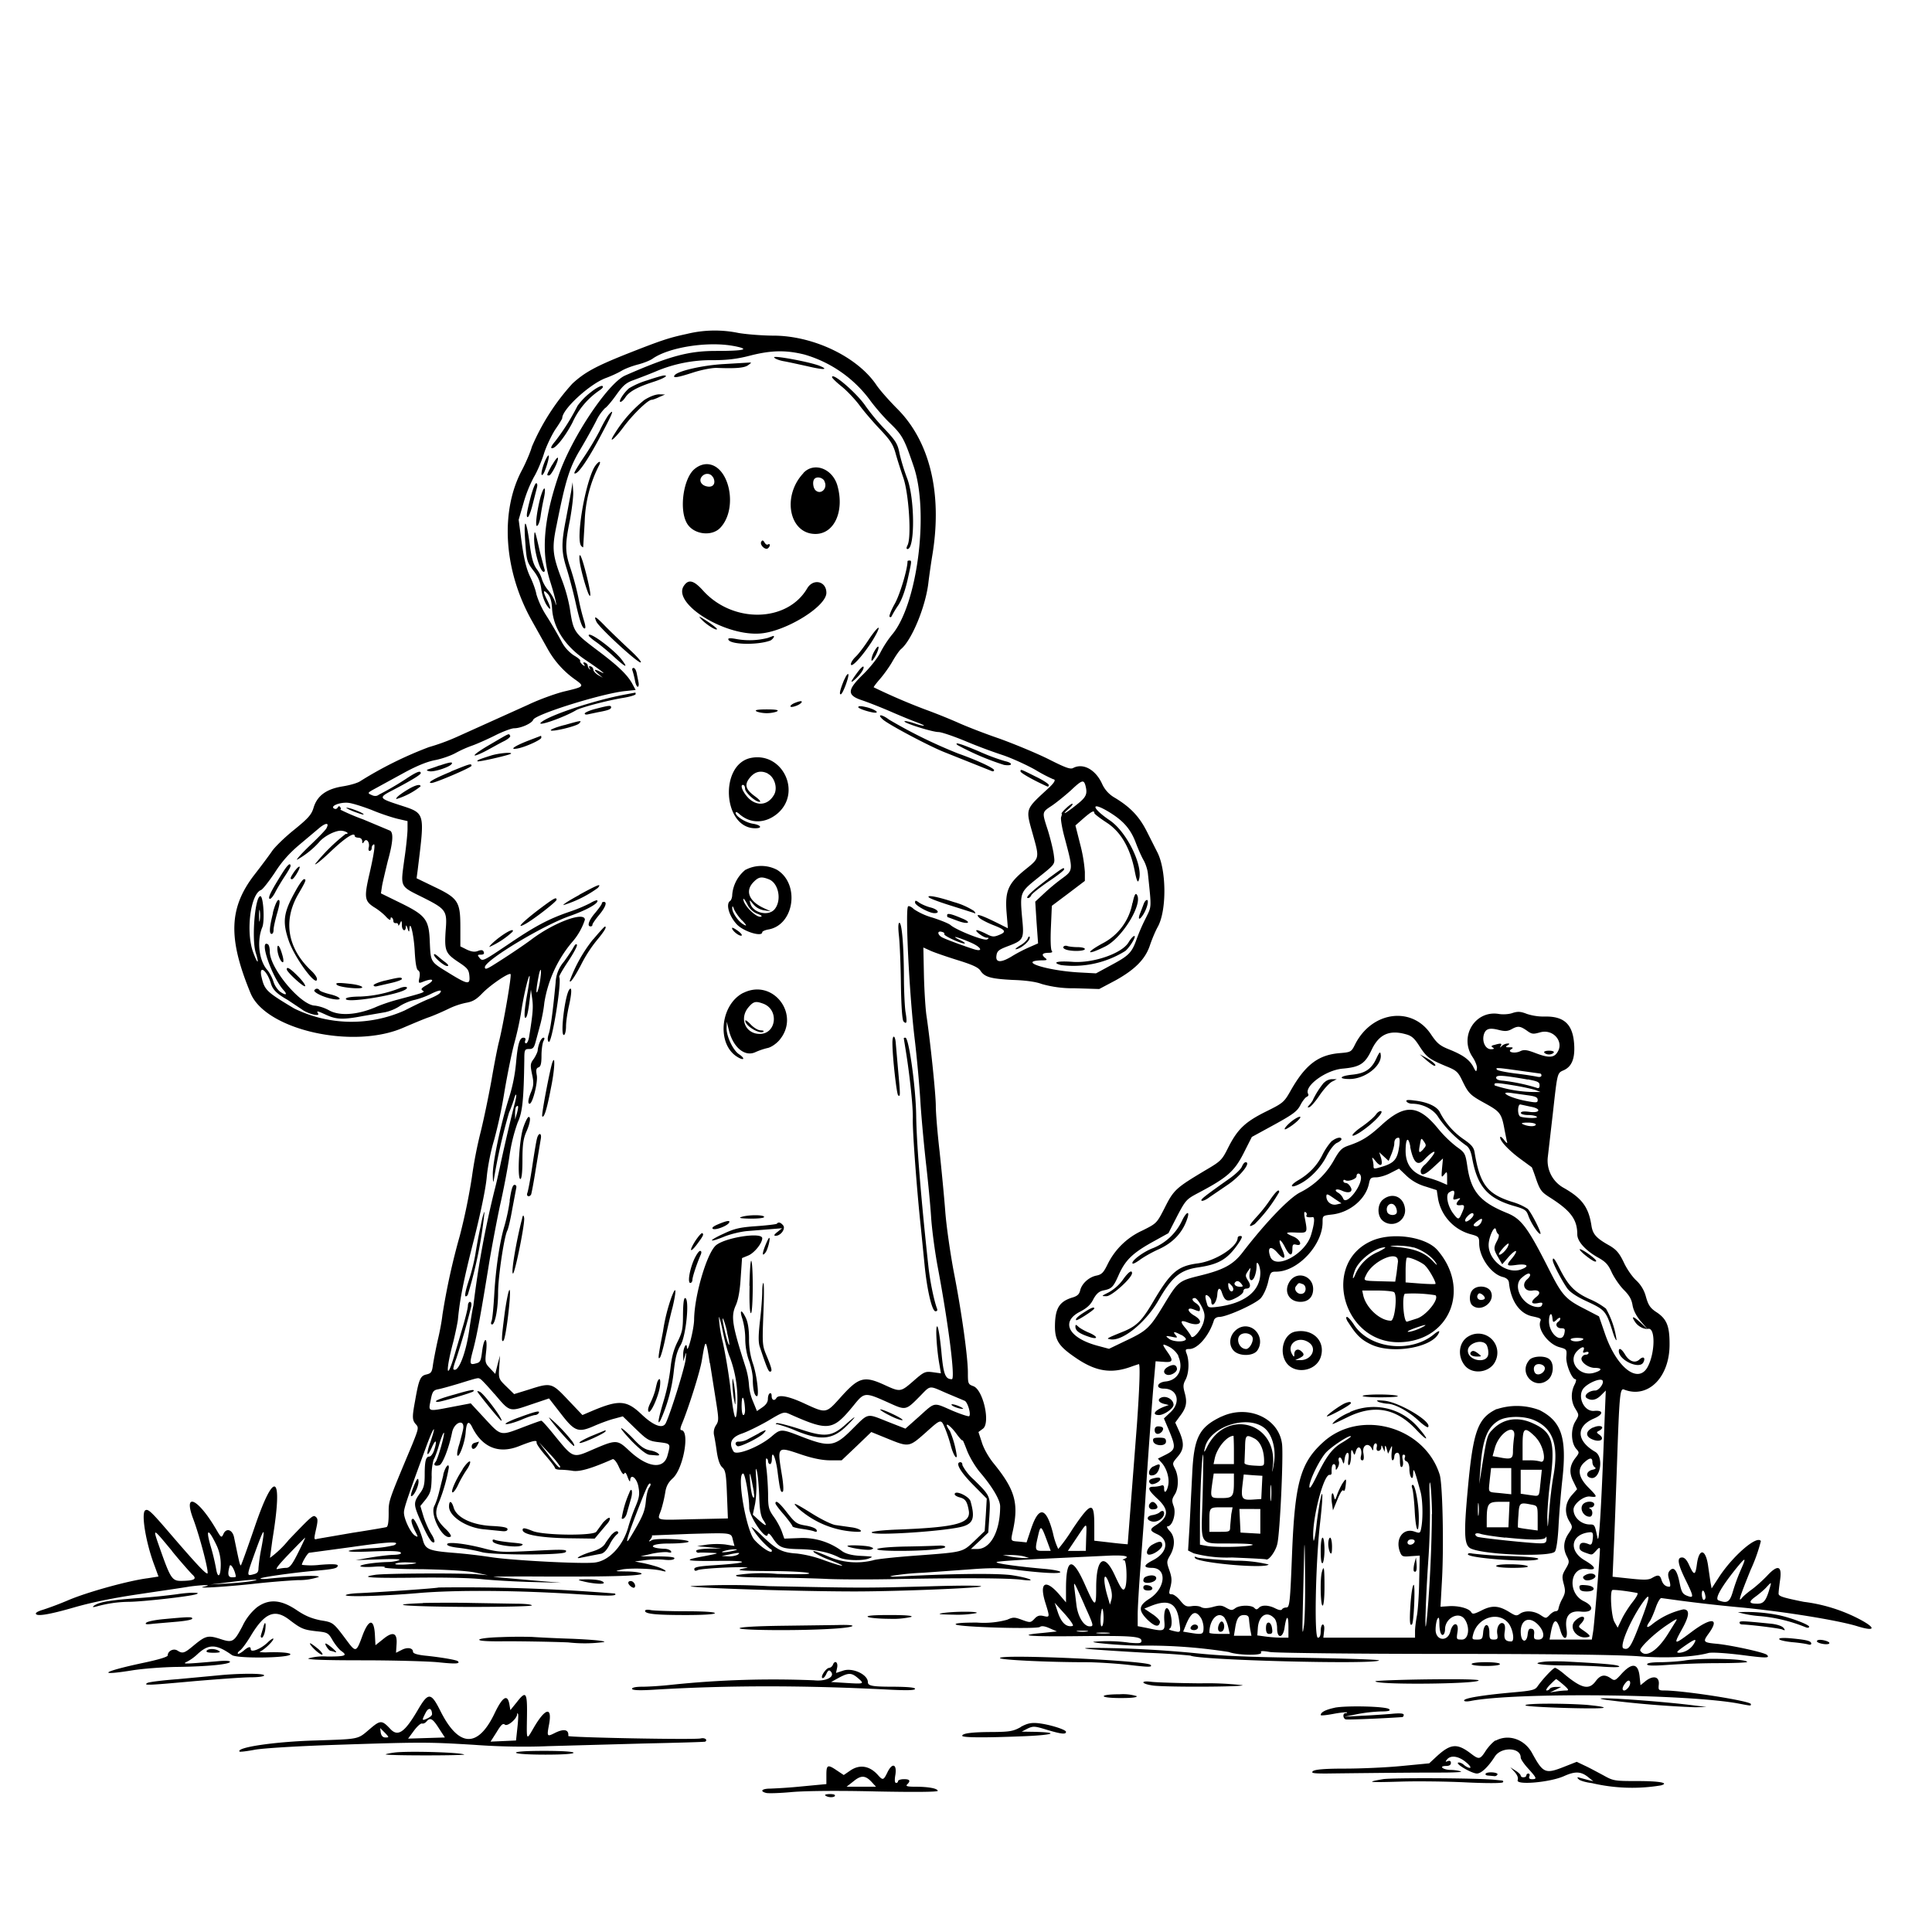 <svg xmlns="http://www.w3.org/2000/svg" id="svg" width="1024" height="1024" version="1.1">
  <path fill-rule="evenodd" d="M364 177c-9.3 2-13.1 3.2-32.1 10.7-16 6.4-22 9.6-28.5 15.6a119 119 0 0 0-21.5 33.5c-.7 2.6-3 8-5 11.9-12 22-10 53.6 5 80.3l8.4 15a49 49 0 0 0 15 16.5c4.5 3.3 4.3 3.5-6.3 6-4.1 1-12.7 4-19 7l-37.7 17a112 112 0 0 1-15 5.5 204 204 0 0 0-36.3 18c-1.4 1-5.6 2.2-9.4 2.8-8.7 1.4-13.5 5-15.4 11.3-1.1 3.7-2.8 5.6-10.3 11.7-5 4-10.2 9.1-11.7 11.3s-5.6 7.7-9.1 12.2c-13.8 17.7-14.4 33.8-2.3 63.1 8 19.5 54.6 30 81.2 18.2 4.7-2 10.8-4.6 13.5-5.5 2.8-1 7.3-3 10-4.3a40 40 0 0 1 9.5-3.3c3.5-.6 5.4-1.7 8.5-4.9 4.3-4.5 14.2-11.2 15.1-10.3.7.6-3.8 26.5-6.1 35.7-.8 3-2.6 12.3-4 20.5-1.5 8.3-4.1 21-6 28.5a227 227 0 0 0-4.4 23 320 320 0 0 1-6.4 31 358 358 0 0 0-9.2 41.9c-.3 3-1.4 9-2.5 13.5-1 4.5-2.1 10.2-2.5 12.8-.5 4.1-1 4.7-3.5 5.3-3.2.7-4 2.5-6 14-1.6 8.6-1.6 10.2.5 12.5 1.5 1.6 1.3 2.4-2 10.6-12.9 30.8-12.5 29.6-12.5 36.7q0 6.8-1.2 7.1c-.7.2-8.8 1.6-17.9 3l-18.6 3.2c-2 .6-2 .4-.8-5 1-4.4 1-5.7 0-6.5-1.5-1.4-1.9-1-14.4 12a54 54 0 0 1-10 9.6l1.3-9.7c5.7-34.6 1.2-37.8-9.4-6.7-3.7 10.8-7 20-7.3 20.3-.5.5-1-2-3.6-14.6-.8-4.3-4.2-5.4-5.7-1.9-1 2.1-1.2 2-3.7-2.3-9.8-16.8-17.9-20.4-12.2-5.5 3.6 9.7 8.5 28.7 7.4 28.7-1.2 0-6.7-6-19.6-21-10.2-11.9-11.8-13.4-13.3-12.5-2.3 1.4.3 17.4 5 29.6l2 5.5-5.7.9c-9.7 1.2-31.3 7.1-41.8 11.5a171 171 0 0 1-13.7 5.2c-2.1.6-3.8 1.4-3.8 2q.1 2.6 20.5-3.3 14-4 34.5-7c11.3-1.7 23.2-3.4 26.5-4 7.5-1 12.7-1 7.5.1-4.7 1 10 .2 26-1.5 6.9-.8 17.6-1.7 23.8-2a33 33 0 0 0 11.2-1.7c0-1-10.6-.6-25.5.8-3.3.4-5.7.4-5.4 0 .6-.7 18.5-3.2 29.4-4.1 9.4-.8 11.5-1.3 11.5-2.7q.1-1.2-9.5-.4a40 40 0 0 1-9.5 0c0-1.2 3.1-6.4 3.9-6.4l22.2-3c20.1-2.9 26.7-3.2 22.8-1a61 61 0 0 1-12 1.6c-16.2 1-16.1 2.4.2 1.7 10.4-.4 14.8-.2 15.3.6q.8 1-3.6 1.2c-2.4 0-7.9.7-12.3 1.4l-8 1.4 12.5-.4c8-.3 11.8-.1 10.5.4-1.1.5-3.8 1-6 1-6.7.2-14.5 1.3-14.5 2.2 0 .4 3.3.6 7.3.3s6.4 0 5.5.3c-.9.5 8.1 1 20 1 14 .3 24 .9 28.2 1.8l6.5 1.4-6-.5c-8-.7-49-.5-53.7.3-8.7 1.3-2.4 1.8 21 1.5 14.2-.2 29.4.1 35.7.8 6 .6 18 1.3 26.5 1.5l15.5.4-16.8-1.4-19-1.7c-1.2-.2 11.3-.3 27.8-.2q53.5.2 50.4-1.7c-.8-.5-4.3-1-7.9-1-6.4-.1-6.4-.1-2.5-1s17-.6 21.5.7c3.8 1 1.1-1-3-2.3-2-.6-5.3-1.5-7.5-1.9l-4-.8 5.5-.7c3-.4 7.6-.5 10.1-.2 2.9.3 5 .1 5.3-.6.5-.8-2-1.1-8.6-1.2h-9.3l6-1.4c3.3-.7 7-1 8.4-.8q2.5.6 1.7-.6c-.4-.6-1.7-1.1-3-1.2-9.6-.3-8.3-2.8 1.6-2.8 6 0 10.8-.5 10.8-1 0-1.3-17.2-2-19.5-.8q-2.6 1.6-.6-.6 1.1-1.6.5-1.9l20.1-.8c22.9-.6 22-.8 23 3.4l.8 3-4.9-.8a42 42 0 0 0-9.8.1l-5.1.8 6.5.6 6.5.6-6.7.1c-4 .1-6.8.6-6.8 1.2q.1 1 1.3 1c.6-.2 3.4-.1 6.2 0 5 .2 4.9.2-3.2 1.8-12 2.2-10.3 2.7 7.4 2.5s16.5 1.1-2 2.3c-8.1.5-10.7 1-10.7 2q0 1.5 1.8.6c1-.5 8-1.1 15.7-1.4s12.3-.1 10.2.2c-7.1 1.3-4.6 1.6 12.6 1.7 9.4 0 18.6.5 20.2 1q3.1 1-16.6.5a90 90 0 0 0-21.5.6c-1.4.9 2.4 1.2 16.1 1.3 9.9.1 24.5.4 32.5.8 8 .3 24.9.3 37.5 0 34.3-.6 58.3-.5 65 .4 8.5 1.1 4.8-.8-4.5-2.3-7-1.2-31.2-1-59 .5-6.3.3-7.5.2-4.5-.4a131 131 0 0 1 15.5-1.5l25.1-1.8c10.1-.8 16-.8 22.5 0 15 1.9 25.4 2.5 25.4 1.4 0-.5-3.5-1.2-7.7-1.6-15-1.3-27.3-3-26-3.7.6-.4 12.5-1.2 26.2-1.8l33.8-1.6c7.8-.3 11 .4 7.5 1.8q-1.5.6 0 .6c1.3.1 1.8 11.4.6 14.5-1 2.4-2 1.2-5.5-6.4-5.6-12.2-9.9-9.3-9.9 6.6 0 10.7-.5 10.6-6-1.8q-9.9-22.3-10 2v7.5l-4-4.7c-7-7.8-10.2-5.7-7 4.7 2.5 8 2.5 8-1 7.2-2.1-.5-3.3-.1-4.8 1.6-2 2-2.2 2-6.4.5-4-1.5-4.7-1.6-8-.1a47 47 0 0 1-16 1.5q-12.2 0-11.2 1c1.4 1.4 43 2.6 44.6 1.3q1.3-1 5.1.7l3.9 1.7-7.6.8c-14.5 1.3-7.4 2 18.1 1.7 28.5-.3 34.3 0 34.3 2.5 0 1.3-1 1.4-6.2 1a81 81 0 0 0-19.3-.5c-.8.7 20 2.3 27.5 2a275 275 0 0 1 44.3 3.4c4.7 1.8 18.2 2 17.1.2-.5-.8.7-.9 4.7-.2 3 .5 45 1 93.4 1 57.6 0 93 .5 102.5 1.3 14 1.1 28.7.4 36.6-1.8 1.8-.4 8.5 0 16.9 1 13.7 1.8 15.8 1.8 14 0-1.4-1.3-18.6-5-26-5.8-7.8-.7-8.1-1-5-5.3 6.3-8.6 1.6-9-9-1-9.5 7.1-9.7 7-4.9-1.7 4-7.2 4-10.3.6-10.3a41 41 0 0 0-16 7.5c-3.3 2.8-4.2 2.3-1.9-1 .8-1.1 2.2-4.4 3.2-7.2 1-3 2.4-5.3 3-5.3l11 1.5A840 840 0 0 0 923 852c22.9 2.2 51.2 6.8 61.3 9.9 10.3 3.2 10.2.8-.1-4.4A87 87 0 0 0 956 849c-11.8-2.4-13.5-3-13.3-4.6 0-1 .4-4.3.8-7.1q1.6-11.3-7-2c-2.4 2.5-6.1 5.8-8.2 7.3s-4.4 3.5-5 4.3c-2.2 2.6-1.4 0 4.6-14.9a87 87 0 0 0 5.4-15.2c-2-3.3-14.9 7.9-22.2 19.1l-3.9 6-.6-3.2-1.2-8.3c-1.2-9.4-4.8-10.3-6-1.4-.8 6.1-1.5 6.2-4 .8q-1.9-4.4-3.9-4.3c-2.8 0-2.3 3.4 2 12.1 4.3 8.8 4.4 9.6.7 8.2-2.5-1-3-2-4.1-7.4q-2-9.6-5.2-5.8c-.9 1.1-1 2.3-.1 5q1 3.6-.1 3.4-3-.1-4.1-3.7c-.8-2.6-1.8-2.8-4.9-1-1.8 1.1-4 1.2-11.6.4l-9.4-1 .6-14.1c.4-7.8 1.1-27.8 1.7-44.6 1.3-38.2 1.6-41.4 3.8-40.5 12.7 5 24.3-6.6 24.1-24.3 0-9.3-1.5-13-6.6-16.5-3.6-2.3-4.6-3.8-5.9-8.3a18 18 0 0 0-5.1-8.7c-2-1.8-5-6-6.6-9.5-2.4-5-3.9-6.8-7.6-9-7-3.9-8.9-6-9.6-10.6-1.5-9.8-5-14.5-14.7-20a16.5 16.5 0 0 1-8.4-16.6l2.6-22.5c2.5-22.4 2.3-21.7 5.9-23.3 4.3-2 6-6.4 5.4-14.2-.8-10.3-5.5-14.5-15.8-14.2a29 29 0 0 1-9.2-1.4c-3.3-1.3-4.8-1.4-7.6-.5-1.9.7-5.2.9-7.4.5-12.5-2-21 12-13.9 22.7 1.5 2.2 2.6 5 2.4 6.2-.3 2-.5 2-2-1-2.1-3.8-5.5-6.2-13-9.2-4.7-1.9-6.2-3.2-9.3-7.8-10-15.2-31.4-12.4-40.3 5.3-2 4-2.2 4.1-8.4 4.6-11.2 1-18 6.2-25.8 20-3.4 6-4 6.5-12.9 10.9-11.1 5.5-15.1 9.3-20 18.9-3.5 7-3.9 7.4-12.6 12.5-15 9-16.4 10.1-21.1 19.5-4.3 8.4-4.3 8.4-11.9 12.2a38 38 0 0 0-18.4 17.8c-2.2 4.5-3.1 5.5-6 6.1-4 .8-7.8 4.3-8.6 7.9-.5 2-1.5 3-4.4 3.8-6.2 2-8.5 5.2-8.9 13-.4 9.2 1.3 12.3 11 18.9 10.8 7.4 19.1 8.6 30.1 4.4l3.3-1.1c.8 0 .4 12.3-1 32l-4.9 63.5c-.1 0-4.1-.3-9-.9l-8.7-1v-8.2c0-12.8-1.7-12.5-11.5 2a93 93 0 0 1-7.6 10.6 37 37 0 0 1-2.8-8.4q-5.4-21-11.7-2l-2.3 6.9-3.8-.4c-4.8-.4-4.7 0-3.4-6 3.1-14.5 1-21.6-10.1-35.3-2.8-3.4-5.4-8-6.4-11.3l-1.8-5.5 2.3-1.7c4.2-2.9.2-20.7-5-22.6-2.8-1-2.9-1.4-2.9-7.2 0-8.2-3.3-32.1-7.5-53.5-1.8-9.6-3.9-24-4.5-32s-2-22.3-3-31.7c-1.1-9.5-2-20.3-2-24 0-6.6-3-35-5-48.3-.5-3.6-1.1-13-1.3-21.1l-.3-14.7 4.2 1.9c2.4 1 8.8 3.2 14.3 4.9 7.4 2.3 10.5 3.7 11.7 5.4 2.2 3.5 5.6 4.4 17.4 5 6.6.2 12.2 1 15 2.1a60 60 0 0 0 17.6 2.3l13 .4 8.5-4.5c10.5-5.8 16-11.4 18.4-18.7 1-3 2.8-7.3 4-9.5 5-8.6 4.8-30.6-.2-40L608 441c-4-8-8.6-13-17-18.1a16 16 0 0 1-6.8-7.3c-3.4-7.6-10-11.3-15.3-8.6-1.5.9-4 0-13.1-4.6-6.2-3.1-18-8-26.3-11-8.2-2.8-18.1-6.7-22-8.5a321 321 0 0 0-17.5-7 329 329 0 0 1-26.9-11.6c-.2-.1 1.2-2 3.2-4.3s5-6.4 6.7-9.4 3.8-6 4.6-6.6c5.6-4.7 12.8-22 14.4-34.6.6-5 1.6-11.8 2.2-15.4 5.3-32.3-1.3-59.8-18.4-77.1-4.6-4.6-9.7-10.4-11.4-13-10.1-14.8-33.2-25.9-54.3-26-5.3 0-13.7-.6-18.6-1.4a62 62 0 0 0-27.5.5m25 6.4q13.4 2.6-9.6 2.6c-14.4 0-24.5 2.7-48 13-9.2 4-28.9 33.6-35.5 53.5-7.8 23.1-9.1 40-4.5 55 1.6 5 3 10.1 3.2 11.5q.6 3.5-.5-.3a22 22 0 0 0-3.5-5.8 18 18 0 0 1-3.3-5.7 17 17 0 0 0-2.9-5.7c-1.6-2.2-2.6-5.5-3.5-12-2-15.4-3.6-16.1-2.4-1 .6 8.7 1 9.7 4.2 13.9 2.5 3.2 3.7 6 4.2 9.8a24 24 0 0 0 2.5 8c2.7 4.2 3 2.7.6-2.2-2.4-4.7-2.2-6 .5-3q1.8 2.1 2.1 7.4c.6 10.5 7 20.3 18.2 27.7 8 5.4 11.2 8 7.5 6q-5.2-2.5-1.3 1l2.5 2.1-2.5-1.4c-1.4-.9-2.5-2.1-2.5-2.8q-.1-1.3-1.4-1.8-1.4-.5-.6 1 .7 1.2 0 .5a3 3 0 0 1-1-2q-.1-.9-1.4-1.5-1.5-.5-.5 1t-1 0q-1.4-1.4-1.1-2c.3-.3-1.2-1.6-3.3-2.8a20 20 0 0 1-6.7-7.6c-1.6-3-5-8.9-7.8-13.3a46 46 0 0 1-5.4-11.5c-.3-2-1.8-6.2-3.4-9.5-2-4.2-3.2-9.5-4.4-18l-1.6-12 2.6-9a70 70 0 0 1 5.5-13.7c1.6-2.6 3.9-8 5.2-12 1.2-4 4-9.8 6-13 2.1-3 3.8-5.8 3.8-6.2 0-4.7 14.5-18 23-21.2 2.5-.9 6.3-2.6 8.5-3.9s6.2-2.7 9-3.4c2.6-.7 6-2 7.4-3 8.7-6.1 29.4-9.3 43-6.7m37.4 4.5a66 66 0 0 1 34.6 23.9c2.2 3.1 6.7 8.4 10 11.7 7.4 7.1 8.2 8.6 13.3 23.5 8.4 24.4 2 73.8-11.5 89.5a57 57 0 0 0-6.1 9.4c-1.5 3-5.7 8.2-9.2 11.6-8.5 8.3-8.6 11-.4 13.7 3 1 9.6 3.6 14.5 5.7 5 2.2 11.1 4.7 13.8 5.7 2.6 1 4.6 1.8 4.4 2s-2.5-.3-5-1.2c-2.7-.9-5-1.4-5.3-1.1-.8.8 14.7 5.7 18 5.7 1.5 0 8 2.2 14.5 4.9a286 286 0 0 0 19.8 7.4c4.4 1.5 12 4.9 17 7.7a84 84 0 0 0 9.5 5q2.3.2-2.1 4.4c-13 12-12.6 10.8-8.6 25.1 3.5 12.5 3.5 12.3-4.1 18.4-9 7.3-10.8 11.3-9.9 22.7l.7 8.4-2.8-1.4q-16.7-8.5-12.3-4.1c.8.8 4 2.5 7.3 3.8 6.7 2.6 7.3 3.6 3 5.3-2.7 1.1-3.6 1-6.8-.7-2-1-4.2-1.9-4.8-1.9-1.8 0 3.4 4 5.2 4q1.8 0 .2.9c-1.5 1-16.5-5-19.4-7.6-.9-.8-5.1-2.5-9.4-3.9a35 35 0 0 1-10-4.5c-1.3-1.3-2.7-1.9-3.1-1.5-1.6 1.6.7 47.8 3.6 71.1 1.1 9.4 2.5 24.4 3 33.5.6 9 2 23.7 3 32.5s2.2 21.2 2.6 27.5 2 18.7 3.7 27.5c5.6 30 9.2 58.5 7.3 58.5-3.5 0-4.5-2.5-5.6-15.2-.7-7-1.6-12.8-2.2-12.8-1 0-.2 12.7 1.3 20.7l.7 4.2-4.3-.6c-4-.5-4.6-.3-10.2 4.6-6.9 6-7 6-15.5 2.1-10.9-5-13.7-4-23.5 7-7.4 8.2-7.3 8.2-18.6 3-8.5-4-13.9-5-15.1-3-1 1.7-2.5 1.1-2.5-1q0-1.9-1-1.5c-.6.3-1 1.7-1 3q0 2.4-2.9 4.4l-2.9 2-2-4.9a27 27 0 0 1-2.2-8.7 41 41 0 0 0-1.9-9.9c-7.1-22.2-7.8-26.6-5.1-32.6q2-4.5 2.6-14.8l.7-10.2 3.4-1.4c3.2-1.4 7.3-6.5 7.3-9.1 0-3.5-20.2-.3-24.7 3.9-4.8 4.5-11.2 26.4-11.4 39 0 5.2-3.6 19-3.8 15-.2-3.2-2 .3-2 3.6l.1 3.7.9-3q.9-3.4.3 2c-.5 4.6-8.3 29.5-10.6 33.9-1.6 3-6.4 1.3-12.8-4.8-8-7.6-12-7.8-26.6-1.6l-4.7 2-7.6-8c-8.7-9.2-9-9.3-20.8-5.5l-7.8 2.4-4.1-4c-4.1-4-4.2-4.2-3.8-10.3l.4-6.1-1.3 4.8-1.2 4.9-2.8-3c-2.6-2.7-2.7-3.2-2-9.2.8-8-1.2-7.5-2.2.5-.6 4.8-1 5.6-3.1 6.1-3.6 1-3.7.5-1.5-7.7 2-7.7 4.1-19.1 8.5-46.4 1.5-8.8 4-22 5.6-29.5 1.7-7.4 4-19.2 5-26.1a90 90 0 0 1 4.4-18c2.5-5.3 3.2-12 3.5-33.6 0-5 .3-5.3 2.6-5.3 2 0 2.6-.7 3.5-4.2l2.5-9.3c.7-2.7 1.7-7.7 2-11a66 66 0 0 1 14.6-32 34 34 0 0 0 6.9-12c0-4.6-16.1 1.3-28 10.2-4.5 3.4-14.1 9.8-21.2 14.2-3 1.8-3.8 2-3.8.7 0-3.6 31-22.3 45.3-27.2 9-3.2 15.5-6.9 14.2-8.2-.2-.2-1.9.4-3.7 1.5a82 82 0 0 1-11.1 4.6c-11 3.8-18 7.5-32.3 17.2-13.7 9.2-13.6 9.2-15.4 7-1-1.3-.9-1.5.8-1.5q2.2 0 1.6-1.4-.4-1.6-3-.6c-1.7.7-3.4.5-6-.7l-3.4-1.7v-10.1c0-13.6-1.1-15.4-13.9-21.5l-9.3-4.5.6-4.5c3.8-31.2 4.2-29.8-10.2-34.5-10.4-3.4-10.6-3.8-3.2-7.6q14.9-7.8 15-9.1c0-1.6-2.2-.7-7.8 3a156 156 0 0 1-14.4 8.4q-1.6 1.3-4 .1c-2.2-1-2.1-1.1 2.7-3.7l15-8.2q9.8-5.3 16-6.5c3.3-.6 8.3-2.3 11-3.8a62 62 0 0 1 9-4c2.2-.8 7.5-3.1 11.7-5.2 4.3-2.2 9-3.9 10.3-3.9 3.6 0 9.4-2.6 10.1-4.5 1.1-2.9 36.3-13.9 48.6-15.2l5.7-.6-1.5-2.8c-2.6-5-7.4-9.7-19-18.4-12.3-9.3-12.5-9.6-14.4-22.2a84 84 0 0 0-4-14.5c-5.2-13.6-5.6-17-3-29.4 4.7-23.7 6.8-30.5 12.4-39.9 3-5 6.8-11.9 8.6-15.4a24 24 0 0 1 4.7-6.8c.7-.3 3.3-3.3 5.8-6.8 3.7-5.2 5.3-6.6 9.2-8 2.7-1 8-3 11.8-4.6a75 75 0 0 1 30.5-6c7.5 0 13-.7 19.5-2.4 11.3-2.9 19.1-3 28.8-.6m-16 1.5c.2.6 2.3 1.5 4.8 2 2.4.4 8.2 1.7 12.8 2.7 8.4 2 11.4 1.9 7 0-4.3-2-25-5.9-24.6-4.7M383 193c-11.1.7-24.1 3.7-25.5 6-1 1.5 1.4 1.2 10-1.6 4.4-1.4 10-2.5 12.5-2.4 10 .4 14.7 0 16.6-1.5 1.9-1.4 1.9-1.4-.1-1.3zm-40 8.6a42 42 0 0 0-9.6 4.2c-2.8 2.4-5.9 7.2-4.5 7.2.6 0 1.8-1.2 2.7-2.6 2-2.9 6.4-5.3 14.4-7.9 5.6-1.8 8.6-3.5 6-3.5-.8 0-4.9 1.2-9 2.6m98-1.7c0 .5 2.4 2.8 5.4 5.2 2.9 2.4 7 6.8 9.2 9.8s7 8.6 10.7 12.5c5.5 5.8 7 8.1 8.3 12.6.8 3 2.7 8.9 4.1 13 3 8.4 4.5 31.9 2.3 36q-1 2 0 2c4 0 3.9-26.8-.2-37.5a108 108 0 0 1-4-13c-1-5.3-2-6.8-7.8-13a111 111 0 0 1-10.1-12.1c-4.4-6.7-17.9-18.4-17.9-15.5M313 208a34 34 0 0 0-6.9 7.1 118 118 0 0 1-12 19c-1.3 1.5-2.2 3-1.9 3.3 1.4 1.4 7-5.3 11.2-13.4a41 41 0 0 1 14.5-17.2q2.3-1.6 1.4-2.2c-.6-.4-3.5 1.1-6.3 3.4m28.5 4a70 70 0 0 0-15.8 18c-3.6 5.6 0 2.8 4.8-3.7 4.9-6.6 12.9-14.4 14.9-14.4.6 0 2.5-.7 4.1-1.5l3-1.3-3-.1c-2 0-5 1.1-8 3m-18.7 7.6c-.9 1-3.2 5-5 8.8A153 153 0 0 1 309 243c-2.7 4-4.8 7.6-4.6 7.8 1.4 1.4 7-6.5 14.7-21.2 5.7-10.7 6.7-13.4 3.6-9.9M288.6 245c-1.7 4.3-2.2 8-.8 6.4 1.2-1.4 3.6-9.3 3-10-.3-.2-1.3 1.3-2.2 3.6m4 1.4c-3 5.5-3 5.6-1.6 5.6 1.2 0 5.2-7.8 4.7-9.3-.2-.6-1.5 1.1-3 3.7m21.8 2.2c-5 10.5-9.3 37.8-6.4 40.8q.9.9 1 .6l.8-13.5a70 70 0 0 1 7.8-30.2c1.3-3.1-1.6-1-3.2 2.3m53.6 0c-5.8 4.8-8.2 21-4.2 28.4 3.2 6.2 13.2 7.7 17.9 2.7 9.7-10.3 4.7-33.7-7.3-33.7q-3.4.1-6.4 2.6m57.7 2.2c-11.5 12.2-7.5 32.2 6.4 32.2 10 0 15.4-12 11.7-25.4-2.5-9.2-12.4-13-18.1-6.9M378 253c1.5 3 .2 5.3-2.8 4.9-3.3-.4-5-3-3.3-5.2s4.8-2 6 .3m59 2c2 3.6-1.6 7.4-4.5 5-1.5-1.2-1.9-5-.7-6.2 1.3-1.4 4.3-.7 5.3 1.2m-155.3 6.8c-2.4 9-3 12.3-2 12.3.5 0 1.7-3 2.6-6.7l2.3-9q.5-2.1-.4-2.3c-.5 0-1.6 2.6-2.5 5.8m21-1.3-2.8 14.9c-2.5 12.9-2.4 17 .6 26.4 1.3 4.2 3.3 11.8 4.4 16.7 2.3 10.5 3.7 14.5 5 14.5.6 0 .4-1.6-.3-3.9a118 118 0 0 1-3-12.2 151 151 0 0 0-4.2-15.7c-3-8.8-3-12.5-.3-25.8 1-5.6 1.9-12.5 1.7-15.1l-.3-4.8zm-16 2.1c-2 7-3.3 16.9-2 16 .7-.3 1.4-2.5 1.8-4.9.3-2.3 1-6.3 1.6-9 1.5-6.6.5-8.2-1.4-2m-3.6 22.3c-.1 6.6 3.1 18 5.1 18q.9-.2.3-1.7l-2.2-8.3c-2.8-12.4-3-13.1-3.2-8m120.4 2c-1 1.5 1.9 4.5 3.4 3.6q1-.8 1.1-1.7 0-1-1-.4-.9.4-1.8-1.1-1-1.8-1.7-.4m-96.4 9c.1 4.3 4.4 19.3 5.5 19.7.7.2 0-3.7-1.5-10-2.6-10.5-4.2-14.2-4-9.6m173.9 1.3c0 4.2-4 17.5-6.7 22.4-2 3.5-3.2 6.7-2.8 7q.7.6 1.2-.5a51 51 0 0 1 3.4-5.6c1.9-2.9 3.6-7.7 4.9-13.3 2.3-10.4 2.3-10.4 1-10.4q-1 0-1 .4m-118.6 13.1c-6 9.2 21 26.3 40 25.2 13.4-.7 35.6-14.2 35.6-21.6 0-6.2-7-7.8-10.2-2.3-10.6 18-39.2 18.6-55 1.3-5.1-5.7-7.9-6.4-10.4-2.6m9.3 17.6c2.5 2.8 8.3 6.4 8.3 5.2 0-.4-2.4-2.3-5.3-4.2-4.2-2.7-4.8-2.9-3-1m-55.6 1.3c1.5 3.2 21.5 21.6 23.4 21.6.9 0-1.7-3-5.7-6.7s-9.6-9.1-12.5-12c-5.7-5.9-6.8-6.5-5.2-2.9m144.6 9.1c-2.5 3.9-5.7 8.1-7.1 9.4s-2.6 3.1-2.6 4c0 2.3 5.5-3.5 10.6-11.2 2.5-3.8 4.3-7.4 4.1-8s-2.4 2-5 5.8M312 336.8c0 .4 1.8 2 4 3.5 2.1 1.5 6.4 5 9.3 7.7q9.4 8.6 4.5 2c-4-5.5-17.9-15.8-17.8-13.2m95 1.3a39 39 0 0 1-16.7.6q-4.2-.8-4.3 0c0 3 15.4 3.4 22.3.8 1.3-.6 2.7-2.7 1.4-2.4zm56.6 6.8c-1 1.6-1.7 3.7-1.7 4.8q0 1.6 2.1-2c2.4-4.6 2.1-7-.4-2.8m-9 11.3q-5.8 7.8-1.3 3.8c3-2.7 5-5.9 4.3-6.7-.3-.2-1.6 1-3 2.9m-119.4-.8c.3.8.9 3 1.3 5 .3 2 1 3.6 1.5 3.6s.7-1.1.4-2.5l-1-5q-.6-2.3-1.6-2.5-1 .1-.6 1.4m112.3 4.7q-3.3 8-1.9 7.9c1.1 0 4.7-9.9 4-10.7-.4-.3-1.3 1-2 2.8m-116.2 8c-15.4 2.8-39.6 10.7-44.4 14.6-3.8 3 11.5-2.2 18.4-6.3 2.5-1.4 15.8-5 24.8-6.5 3.7-.6 6.7-1.5 6.7-2q0-.8-.2-.8zm90.3 4.3c-3.3 1.2-3.8 3-.6 2 2.5-.7 4.4-2.2 3.7-2.7-.2-.2-1.6.1-3.1.7m-106 3.3c-3.2.8-5.8 2-5.8 2.5q.2.8 1.8.4l5.2-1.1c5.5-1 7-1.6 7-2.6 0-1.2-1.2-1-8.2.8m139.2-.9c0 1 9 3.6 9.7 2.8.7-.6-2.7-2.3-6.4-3q-3.2-.7-3.3.2m-54 2.2c.8.5 3.3 1 5.5 1s4.7-.5 5.5-1q1.7-1-5.5-1t-5.5 1m67.1 4.4c3.2 2.8 25.1 14.4 32.9 17.4l24.8 9.9q1 .4 1.2-.5c0-1-8.3-5-19-8.8a262 262 0 0 1-36.7-18c-4-3-6.6-3-3.2 0m-168.9 2.9c-4 1-7.2 2.3-7.2 2.7 0 1.2 13.4-2 15-3.5 1.7-1.8 1.4-1.8-7.7.8m-39.1 10.1c-5.2 3-9 5.6-8.5 6 .5.2 3.3-1 6.3-2.6s7.2-4 9.3-5c2-1 3.5-2.3 3.2-2.8-.8-1.3.3-1.8-10.3 4.4m19.8-1.8c-7.4 2.9-10.3 5-5.5 4.1 4.2-.8 12.5-4.6 12.5-5.7q0-1-.2-1zm227.6 2.3a139 139 0 0 0 24.6 10.5c4.7.8 5.1-1 .5-2a107 107 0 0 1-13.4-5q-14.8-6.3-11.7-3.5m-247.4 5.6c-6.3 2-7.5 2.5-7 3s16.9-3.3 17.7-4c1-1-6.7-.3-10.7 1m138 1.2c-17 3.3-15 37.3 2.2 37.3 4 0 3.1-1.7-1.2-2.4-4-.6-9.2-4-9.2-5.8q.2-.9 1.8.5c6 5.5 14.1 5.3 20.6-.3 12.7-11.2 2.4-32.5-14.2-29.3m-165.2 4c-2.5 1-5.2 1.8-6 2.1q-1.6.6.9 1c2.5.4 10.7-2.3 11.6-3.9.8-1.2-1-1-6.5.9m6.1 3.2c-9 3.7-13 6-10.3 6 2 0 21.2-8.2 21.2-9.1 0-1.4-.8-1.1-10.9 3m301.9 0c0 .8 7.5 5 14.3 8q.6.1.7-.8c0-.6-3.2-2.7-7.2-4.6-8-4-7.8-3.9-7.8-2.6M407 410.1c3.5 1.8 5.2 7.4 3.4 10.9-3 5.6-8.7 6.6-13.4 2.3-3.1-3-5-7.3-3.2-7.3q1 .2 1.1 2c0 2 5.4 7 7.7 7 .9 0-.2-1.3-2.4-2.9-5.2-3.8-5.8-6.3-2.6-10.1q4-4.7 9.4-2m168.3 6.3c1.2 4.6.5 6.2-4.9 10.4-5.8 4.7-8.4 5.8-3.8 1.8 1.5-1.3 2.3-2.5 1.7-2.5-1 0-6.3 5-5.6 5.3.2.1 0 1-.3 1.8-.3 1 .5 5.9 1.9 11 4.6 17.3 4.6 17.1-1.5 21.6a107 107 0 0 0-9.6 8l-4.5 4.2.7 11 .8 11.1-5 2.2a80 80 0 0 0-8.3 4.3c-6 3.8-9.2 3.9-8.8.3.3-2.6 1-3.3 5.3-5 9.3-3.5 9.5-3.7 8.3-15.8-1.1-12.6-.9-13.2 7.4-19.9 10.7-8.6 10.1-7.7 9.4-13.3-.4-2.8-1.8-8.5-3.1-12.7-3.2-9.9-3.3-9.5 2.3-13.2 2.6-1.8 7-5.4 9.9-8 5.8-5.5 6.8-5.8 7.7-2.6m-358 1.5c-4.7 2.7-7.8 5.1-7.2 5.7a38 38 0 0 0 12.8-6.7c0-1.3-2.3-.8-5.6 1M197 429.3c4.7 2 10.9 4 13.8 4.7l5.2 1.2v4.2c0 2.2-.7 9.5-1.7 16.1-2 15-2.6 14 9.9 20.2 12.3 6.2 12.9 7 12 17.6-.7 10.6-.1 12 6.6 16.5 5 3.3 5.7 4.1 6 7.6.4 4.7-.9 4.5-11.4-2-9.3-5.7-9.1-5.4-9.6-16-.4-12-2-14.2-15.7-20.9l-10.2-5 .6-4c.4-2.2 1.8-8 3-13 2.8-10 3.1-15 1.3-16.2l-14.3-6a114 114 0 0 1-12.2-5.2q.7-.2.1-1.2-.7-1.2-1.4.1-.8 1.2-2 .5c-2.1-1.3 3.2-3.4 7.5-3 2.2.2 7.8 2 12.5 3.8m391 1.2c7.5 4.6 11.3 9 14 16.2 1.2 3.2 3 7.3 4.1 9.2s2.1 5 2.3 7c2 19 2 17.3-1.1 23.7a100 100 0 0 0-4.8 11c-2.6 7.3-4 8.8-13.3 13.8l-8.3 4.5-9.2-.5c-17-1-32.6-6-19.7-6.4 3.1 0 3.3-.2 1.8-1.4q-3-2.5 2-2.6 2.5 0 1.7-1c-.6-.5-.8-5.7-.5-12.4l.5-11.5 8.8-6.6 8.7-6.6v-4.8a81 81 0 0 0-2.5-14.7l-2.5-9.9 4.2-3.7c4.4-3.8 5.8-4.5 5.8-2.9 0 .5 2.9 2.7 6.4 5q11.4 7.3 15 25.6 1.4 7.3 2.1 5.2c2.9-6.9-6-25.6-15.3-31.9-10-6.8-10.2-10.4-.2-4.3m-400.6-.4c2.7 1 5 1.8 5.3 1.6.5-.6-7.3-3.7-9-3.6-.6 0 1 .9 3.7 2m-14.3 8.8c-.5 1-4.4 5-8.6 9s-7.4 7.5-7.1 7.8a46 46 0 0 0 11.7-9.3c2.6-3.2 8.7-6.3 11.8-6.1 2.6.2 4.7 1.7 2.3 1.7a97 97 0 0 0-16.2 16c0 .7 3.8-2.4 8.4-6.8 7.7-7.3 12.6-10.4 12.6-8.1q.2.8 2 .9t2 1.8q-.1 2.1 1 .2c1.3-2 3.2.6 2.4 3.3q-.3 1.6.5 1.7 1-.1 1.1-1.4 0-1.4 1-2c1-.8.5 3.8-2.1 15.2-3 12.9-2.7 14.7 2.3 18 2.4 1.4 5.3 3.8 6.5 5.2q2.3 2.4 2.3 1c0-1.6 1.5-.4 1.5 1.3q.1 1 1.3 1a1 1 0 0 1 1.3 1q0 .9.9-.8 1-2.8 1 .8c0 3 2 3.8 2.1 1q0-1.8.9.7.9 3.1 1 .5c.3-5.5 2.3 2.7 2.8 11.4q.5 9.7 1.8 10.4t.7 3.9c-.6 2.8-.4 3 1.3 2.4 6-2.5 7.5-1.3 2.2 1.7-2.4 1.4-2.9 2-1.8 2.7 1.4.9 1.1 1-13.5 4.9-3.8 1-9 2.8-11.6 4-9.5 4-18.7 4.7-24.3 1.7a22 22 0 0 0-7.6-2.6c-7.5 0-24-19.7-24-28.6 0-1.8-.4-3.6-1-3.9-4.9-3 2 17.3 8.3 24.3 2.3 2.5 1.2 3-2 .7a12 12 0 0 1-3.4-5.3c-.6-2-2.2-5-3.5-6.4-4.2-5.1-5.3-15.3-2.4-22.3 1.4-3.3.6-16.5-1-16.5-2.8 0-4.7 22.4-2.5 29.8 2 6.4 1.1 6.5-1.3 0-4-10.8-1.5-31 4.2-33.1.9-.4 4.1-4.5 7.2-9.1 3.8-6 7.8-10.4 13-14.8l10.7-9c3.4-2.8 5.3-2.8 3.8 0m-23.5 24c-6 9.6-7.7 13-6.7 13.6.5.3 1.9-1.3 3.1-3.7 1.2-2.3 3.5-6.1 5.1-8.5s2.9-4.7 2.9-5.2q-.1-3-4.4 3.8m6.5-1c-2.2 3.2-2.6 4.2-1.3 4.2 1 0 4.5-6 4-6.6-.4-.3-1.5.8-2.7 2.4m239-.8a19 19 0 0 0-7 13.2c0 1.5-.6 3-1.1 3.3-2.4 1.5-.7 7.8 3.4 12.3 3.5 3.9 13.6 7 13.6 4.3 0-.5 1.6-1.2 3.5-1.5 13.6-2.6 16.5-24.2 4.3-31.6a18 18 0 0 0-16.6 0m160.2 4.9c-8.5 6.3-12.4 10.1-10.5 10.1q1-.1 1.7-1.5c.3-.8 4.4-4 9-7.2 4.6-3 8.4-6 8.4-6.5 0-1.3-.3-1.1-8.6 5m-148 .2c5.4 2 7.1 11.5 3 16.1-3.4 3.7-11.5 1.6-12.7-3.3-.6-2-.5-2 1.6.5q2.2 2.6 5.7 3.2l3.5.5-3.5-1.6c-8.1-3.7-10.3-9.2-5.5-14 2.6-2.6 4-2.9 7.9-1.4m-250.8 6.3c-6.4 11.4-7 16.2-3.6 26.2 3.1 9.2 15 25.2 15 20.4 0-.9-1.2-2.6-2.6-4-13-12-15.6-26.7-7.3-41 4.2-7.2 4.4-7.9 3-7.9-.6 0-2.6 2.8-4.5 6.3m150.5 2c-5.2 2.8-9 5.2-8.4 5.4a62 62 0 0 0 18.2-9.1c2.1-2.6.2-1.8-9.8 3.6m293.1 4.4a30 30 0 0 1-16 21.5c-9.4 5.2-8.1 6.4 1.7 1.5 9.3-4.7 20.5-23.6 16.4-27.7q-.9-.7-2 4.7m-107.7-2.8c.5.5 5.6 2.4 11.4 4.2l12 3.8q1.8.9.2-1a39 39 0 0 0-10.7-4.7c-9-3-15-4-13-2.3M285 482.5c-8.3 6.4-11.7 10-6.9 7.4 4-2 16.9-12 16.9-13 0-1.7-1.5-.8-10 5.6m116.1 1.7q2.7 1 2.6 1.4c-1.8 1.9-9.8-5.7-9.7-9.1 0-.6 1 .7 2.1 2.8a10 10 0 0 0 5 4.9m-256.4-.3c-2 7.9-2.1 11.1-.7 11.1q1-.2 1-2.3c0-1.2.9-5.2 2-9 1.4-5 1.5-6.7.6-6.7-.7 0-2 2.9-3 6.9m340.4-5.5c0 1.5 7.5 5.6 10.3 5.6 3.1 0 1.8-2-2-3-2.1-.5-4.8-1.7-6-2.5-2-1.4-2.3-1.4-2.3-.1m121.3.4-1.9 5c-1.5 3.6-.6 4.3 1.5 1 2-3.1 3.2-7.8 2-7.8q-.9.2-1.6 1.8m-287.3 0c0 .5-1.6 2.7-3.5 5-3.4 3.9-4.5 7.2-2.5 7.2q1 0 1-.9c0-.5 1.6-2.8 3.5-5.1 3.4-4.1 4.5-7 2.5-7q-1 .1-1 .8m74.3 9q3.6 3.8 1 2.3c-2.8-1.4-6.3-6.4-6.2-8.8q0-2.1 1 .7c.6 1.4 2.4 4 4.2 5.9m-255.6-.2c-.2 1.6-.4.6-.4-2.2 0-2.7.2-4 .4-2.8a18 18 0 0 1 0 5M502 485q0 1 .3 1.1l5.4 2c5.7 2.1 7.6.8 2-1.4-5.6-2.4-7.7-2.8-7.7-1.7m-25.5 11.4c.4 4 .9 15.4 1 25.5.2 11.8.7 18.8 1.4 19.5 1.7 1.7 2 .6 1-5.3-.4-3-.8-11.4-.8-18.6-.1-16.6-1.1-28.4-2.4-28.4q-1 .1-.2 7.3m-162.1 1.4a79 79 0 0 0-12.4 22c0 1.8 2.6-2 6-8.5a71 71 0 0 1 8.4-13q6-7.2 4.2-7.2c-.3 0-3 3-6.2 6.8m73.6-6c0 1.4 3.8 4.4 5 4 .6-.2-.3-1.4-2-2.6s-3-1.9-3-1.4m-123.8 5.3c-3 2.3-5 4.4-4.8 4.7a44 44 0 0 0 12.2-8c1.3-2.1-2.6-.4-7.4 3.3m236.3-2.1c-.5.8 8.6 5 10.7 5 .7-.1-.5-1-2.7-2-5.4-2.7-.3-1.3 6.3 1.6 5.4 2.4 6.5 5 1.4 3.4-4.5-1.4-13.5-4.7-16.3-6-3-1.3-3.5-4-.7-3.2q1.6.4 1.3 1.2m44.2 2.5a12 12 0 0 1-4 3.5c-1.7 1-2.8 2-2.4 2 2.8 0 8.7-5.3 7.3-6.7q-.4-.2-1 1.2m53.6 1.8c-3.4 5.9-18.7 11.2-29.7 10.4-8-.6-11.3.3-6.2 1.7a52 52 0 0 0 34.2-7.5c2.6-2.3 5.9-7.9 4.7-7.9-.6 0-1.9 1.5-3 3.3M304 502c-.7 1.4-3 4.8-5.1 7.7a18 18 0 0 0-4.4 11q-2.1 22.3-3.6 27.1-1.1 3.3-.1 4.4c1.6 1.6 7.1-32 5.6-34.4-.2-.4 1.9-4 4.7-8.2s4.9-8.1 4.7-8.8q-.5-1.1-1.8 1.2m-157 .8c0 2.8 1.7 7.2 2.9 7.2.5 0 .4-1.7-.3-4-1.3-4.6-2.6-6.2-2.6-3.2m416.6-1q-.4.9 1.7 1.6c3.5 1 9.7.7 9.7-.4 0-.6-1.8-1-4-1-2 0-4.5-.3-5.3-.6s-1.8-.1-2 .4M230 506c0 1.4 5.3 6 7 6q1.5 0-1-2c-1.4-1-3.3-2.6-4.2-3.4q-1.7-1.4-1.8-.6m-78 7.8c0 1.4 9 9.6 9.7 8.9.4-.4-1.3-2.8-3.7-5.2q-6.2-6.3-6-3.7m-10.6 2.5c.8 1.2 1.7 3.3 2.1 4.7 1 3.5 3 5.6 9 9l7.5 5c3 2.3 9.7 4 8.6 2.2-1-1.6-.5-1.5 4.5.8 5.3 2.4 9 2.5 19.4.5l11.6-2a24 24 0 0 0 7.4-3c2-1.4 5.7-3 8.1-3.5a43 43 0 0 0 8.4-3c4.7-2.4 6.8-2.6 5.1-.6-.6.7-3.3 2.1-5.9 3.1s-8.3 3.8-12.8 6.1a69 69 0 0 1-58.5-1.1c-15-9-15.7-9.7-17.4-17.2-.8-3.9.7-4.4 2.9-1m145 2.4a32 32 0 0 1-1.5 6.8c-1 2-.6-2.3.7-8.7 1-4.6 1.5-3.1.8 2m-6.8 7.2c-1.8 9.4-2.1 15.3-.6 13 .5-.8 1.2-4.4 1.6-8l.8-6.5.7 5c.6 4.4.3 8-1.7 20.3-.3 1.7-1 3.2-1.6 3.2q-.9-.2-.4-1.5.5-1.5-1-1.5c-2 0-3 3.3-3.9 13.5a88 88 0 0 1-3.6 18c-4.4 13.8-9 35.3-8.7 41.5q.1 5 .5 2.5a304 304 0 0 1 8.1-35.8 65 65 0 0 0 2.6-7q.7-2.6 1.1-2.5c.4.1-.2 2.9-1 5.9q-3.3 13-7 29.9c-1.2 5.8-2.7 12.3-3.3 14.5a504 504 0 0 0-11.3 61.5c-.5 2-1.3 7.1-2 11.5-1.7 13.4-6.1 24.6-8.6 22.2-.2-.3.5-2.9 1.6-5.8a392 392 0 0 0 7.9-27.6q.3-2.1-.7-2.3c-.6 0-1.1 1-1.1 2.1s-1.2 6-2.6 10.8l-4.6 15.6c-4.3 14.4-4.7 8.1-.5-7.5 1-4.1 2.1-9.3 2.4-11.5 1-10.8 3-21 8.5-42.5 3.6-14.3 6.3-27.3 6.8-33.3.5-5.4 2.2-14 3.9-19.5a250 250 0 0 0 5.5-25.8c1.5-8.8 3.8-20.3 5.2-25.5a170 170 0 0 0 3.5-15.7c1.2-8.5 4-20.5 4.6-19.9.2.3-.3 4.2-1.1 8.7m-75.4-6.3c-3.4.8-6.2 2-6.2 2.5q.2 1 2.3.4l7.4-1.7c3-.7 5.3-1.6 5.3-2 0-1.1-1.2-1-8.7.8m-25.7 2.3c1.4 1.4 13.4 2.5 13.4 1.3 0-.6-2.4-1.3-5.2-1.7-7.6-.9-9.4-.8-8.2.4m33.9 1.5a64 64 0 0 1-21.7 4.7c-3.7 0-7 .4-7.4 1-1.9 3 28.7-1.9 32-5.1 1-1-.5-1.4-2.9-.6m-45.9 1.3c-.7 1.1 5.1 3.9 9.8 4.7 5.6 1 4.4-1.1-1.4-2.5-2.8-.7-5.3-1.6-5.6-2.1-.7-1.1-2.1-1.2-2.8 0m135-.2c-2.4 4-4.8 25.1-2.6 23.8.6-.3 1-2.4 1-4.6s.7-7.1 1.6-11c1.5-6.7 1.6-10.6 0-8.2m92.4 1.5c-12.4 6.3-14.3 27.5-3 34.1 3.5 2.1 4.1.7.6-1.6-3.1-2.1-6.6-9.5-6.5-13.8l.1-3.4 1 4c2.1 9.4 8.4 14.8 14.1 12.2a36 36 0 0 1 6.4-2.2c1.8-.3 4.5-2.1 6.2-4 11.8-13.5-3.1-33.2-19-25.2m10.7 5.7c8.4 3.2 6.9 16-1.9 16-7.5 0-11-8-6.1-14 2.8-3.3 3.9-3.5 8-2m-9.6 9c0 2.8 8 7.5 9.7 5.7q.4-.5-1.6-.6c-1.3 0-3.6-1.4-5.2-3.1s-2.9-2.6-2.9-2m414.2 5.2c2.7 2 3.4 2 7 1 7-2.1 13 5 9.2 10.6-1.8 2.9-4.7 3-11.7.3-4.5-1.7-6-1.9-8-.9-3 1.4-7.1.4-4.7-1.1q1.9-1.1-1-1t-1-1 0-1a5 5 0 0 0-3 1.3q-1.5 1.5-.6 0c.8-1.4.2-1.6-3.2-.6q-2.6.5-1 1.4 1.5.9-1 .9c-2.8 0-4.7-3.8-3.8-7.5.9-3.4 3-4 8-2.7 3.2.8 4.6.7 6.6-.3 3.5-2 4.7-1.8 8.2.6m-64 2c3 .8 4.5 2.1 7.2 6.4 3.8 5.8 5 6.7 14 10.5 5.5 2.2 6.4 3 8.6 7.6 3.4 7 4.1 7.7 12.5 12.3 7.7 4.3 8.4 5.2 10 14.1l1.1 5.5q.9 2.6-1.5-.5-1.8-2.2-2-1.3c-.1 2 4.9 7.2 10.8 11.5l6 4.4c.1.1 1.2 3 2.4 6.6 2 5.6 2.8 6.6 7.2 9.4 11 7 14.5 11.6 14.5 19.6 0 3.6 4.2 8.3 10.6 12 4.4 2.4 5.8 3.9 7.7 8.2 1.4 2.9 4.2 7 6.4 9.2 2.9 2.9 4.1 5 4.6 8.2q.8 4.2 4.4 8.5l3.7 4.2-3.5-3.2c-4.2-4-5.6-4.2-3.3-.8 1.5 2.4 4.8 4.1 7 3.7 3.8-.7 3.7 12.5-.2 20-5 9.6-16.6.7-22.8-17.6l-3.1-9-7.5-3.9c-10.1-5.1-12-7.2-18.6-20.2-11.6-23-15-27.6-22.7-30.7-14-5.7-18.9-11.2-20.9-24.2-1.1-7.5-1.3-7.7-5.9-11a62 62 0 0 1-9.6-9.4c-10.6-13-17.8-13.4-30.6-1.5-6.4 5.8-10 8-16.7 10.3-3.8 1.3-4.9 2.3-8.1 8a42 42 0 0 1-18 17c-5.7 3-17.9 15.6-30 31.3-5.1 6.8-10.2 9.6-22.9 12.7-11.3 2.8-11.6 3-19.4 15.9-7.4 12.2-8.8 13.4-20.7 19l-8.1 3.9-5.6-1.5c-15.8-4.1-20.4-12.8-9.7-18.2 3.6-1.9 5.6-3.7 7-6.6 1.6-2.9 3-4.1 5.1-4.6 4.6-.9 5.4-1.6 8.4-8.4 3.5-7.8 7.4-11.5 18-17.4l8.3-4.6 4.6-9c4.4-8.4 5-9 10.6-12 15.8-8.3 19.6-11.6 24.5-21.1l4.5-8.9 11.9-6.5c10-5.5 12.1-7.1 13.8-10.3 1-2 2.5-4 3.3-4.4q1.3-.6.9-1.5c-2.5-4 9.1-12.7 18.2-13.5s11.9-2.5 15.4-10c3.9-8.2 9.4-10.7 18.2-8.2M473 552.7c0 7.4 2.2 26.8 3 27.8 1.3 1.2 1.2-.4 0-13.5l-1.2-13.8c-.3-4.7-1.8-5.1-1.8-.5m-187-.1a15 15 0 0 0-1 4c0 .9-1 2.9-2 4.5-2 2.6-2 3.4-1 8.3 1 4.5.8 6-.4 9.1-1.7 4-2 6.5-.9 6.5 1.6 0 4.5-11.5 3.8-15.1-.5-2.8-.3-3.8 1-4.2 1.1-.5 1.5-2 1.5-6.2 0-3.1.5-6.5 1-7.6q1.1-2 0-1.9c-.6 0-1.5 1.2-2 2.6m193-2.4 1 6.2c2.2 13.5 4 30.5 3.8 36.6-.2 6.4 2.2 38.4 4.2 57l2 20c1.3 13.7 4 25 5.8 25q1.4 0 .8-1.5c-1.6-4.4-3.6-14-4.5-22-3.7-33.8-6.3-64.7-6.5-80s-3.9-41.5-5.7-41.5q-.8 0-.9.3M729.5 561c-2.6 5.7-6 7.9-12.8 8.6-6.7.7-7.6 2.3-1.4 2.3 8.3 0 17.4-7.2 16.5-13-.2-1.8-.7-1.3-2.3 2.1m89-3.1c.3.5 1.5 1 2.5 1s2.2-.5 2.5-1c.4-.6-.7-1-2.5-1s-2.9.4-2.5 1m-62.5 4c1.9 1.6 3.8 3 4.3 3 1.6 0-1-2.4-4.5-4.3l-3.3-1.8zM292.8 563c-1.2 3.2-6 28.2-5.4 28.7q1.5 1.5 4.6-15c2-9.6 2.4-18 .8-13.7m512.7 4.5 10.8 1.5q.7.1.7 1.1-.2 1-2.2.6c-1.3-.3-6.3-1.1-11.3-1.7s-9.4-1.5-10-2c-1.2-1.3-.1-1.2 12 .5m4.3 4.6c5.2 1 6.2 1.4 6.2 3.1q.1 2.1-1.7 1.3a98 98 0 0 0-17.5-3.7q-3.8-.2-3.8-1.6c0-1.5 3.2-1.4 16.8 1m-108 1.5a45 45 0 0 0-5.8 9c0 .3-.8 1.5-1.7 2.6q-2.1 2.2-.3 1.5c.8-.2 3.3-3.1 5.5-6.4 2.2-3.2 5.1-6.4 6.5-7.1l2.5-1.3h-2.6c-1.4 0-3.2.8-4 1.8m101.1 1.6c4.7.8 9.6 1.9 11 2.4l2.5 1h-3a69 69 0 0 1-21.3-3.5c-.5-1.6.4-1.6 10.8.1m7.3 5.2c3.5.5 4.7 1 4.7 2.4 0 1.5-.5 1.6-6.3.5-9-1.7-15.2-5.4-7-4.1zm-64.8 3.2c.4.7 1.7 1.2 3 1.2 5.6 0 11.5 3 14 7.4a60 60 0 0 0 14.4 14.6c1.7 1.1 2.7 3 3.4 7 2.7 14.7 8.1 21 21.5 25 6.4 1.8 7.2 2.4 8.2 5.2 1.3 3.8 5.2 9.8 6.4 9.8 1 0-4.7-11.3-6.7-13.3a31 31 0 0 0-8.3-3.7c-13.2-4.2-17-9.3-19.8-26-.4-2.8-1.6-4.2-5.6-7a39 39 0 0 1-12.7-14.2c-1.3-3.2-6.5-5.7-13.6-6.5-3.6-.5-4.7-.3-4.2.5m65.9 2.8c5.7 1 5 3.5-.8 2.7q-4.5-.6-4.5.6c0 .6 1.7 1.1 4 1.1 2.1 0 4.2.5 4.5 1 .6 1-8.4.5-9.1-.4-1.4-1.5-1-6.6.4-6.2zM274 590l-1 3.4v-3c0-1.8.2-3.5.6-3.8q1.8-1.8.4 3.4m455.2.8c-.7 1.1-4 4-7.3 6.3-6 4.1-7 6.7-1.3 3.2 6.8-4.4 13.7-11.4 11.1-11.4-.7 0-1.9.9-2.5 2m-451.7 6.3c-2.3 6-3.5 27.7-1.7 27.7.7 0 1.1-3.7 1.1-10.2 0-8 .5-11.2 2-14.7 2-4.4 2.6-8.1 1.3-8-.5 0-1.7 2.3-2.7 5.2m406.6-2.5c-3.4 2.9-4.4 5-1.5 3.2 3.7-2.1 7.8-6 6.3-6-.8 0-3 1.3-4.8 2.8M814 596c0 1.2-3.7 1.2-6.5 0q-2.5-1 2.3-1c2.3 0 4.2.5 4.2 1m-529.4 7.5c-.4 1.4-1.5 8-2.5 14.8-1 6.7-2.2 13-2.6 14-.7 1.7 1 2.5 2 .8.2-.4 1.4-6.6 2.5-13.7l2.6-15.6c.7-3.5-1.2-3.7-2-.3m421.6 1c-1.2 1-3.6 4.2-5.2 7.4q-4.2 8.6-13 13.7c-5 3-4 4.5 1.1 1.8 5.3-2.7 11-8.6 14-14.6 1.8-3.5 4-6.3 5.4-7 1.4-.6 2.5-1.5 2.5-2 0-1.3-2.4-1-4.8.8m35.4 3c-.9 6.6-2.5 8.7-8.5 10.6-4.9 1.5-5.1 1.5-5.1-.2 0-1-.3-2.7-.6-3.7q-.5-1.7 1.6 1c2.7 3.4 4.1 2.7 3-1.5l-1-3.1 2.5 2.3 2.5 2.3 1.5-3.6c.8-2 1.5-4.5 1.5-5.5q0-3.1 2.3-3.2c.6 0 .7 1.9.3 4.7m12.8 1.4c-2.3 2.5-2.7 2-1.8-2.5.6-3.6.7-3.6 2.1-1.6 1.3 1.9 1.3 2.3-.3 4m-7-1.3c1.7 8.7 4 10.7 7.7 6.7 4-4.2 6.8-5.4 4.2-1.8-1.2 1.6-3 3.8-4.2 4.8s-2.1 2.5-2.1 3.2q0 4.4 6.8-2l5-4.6-.5 5.3c-.4 4.8-.3 5 1.1 3.3 1.5-1.9 1.6-1.8 1.6 1.7v3.7l-3.2-1.4c-1.8-.8-5.3-2-7.8-2.6q-11-3-11-14c0-6.7 1.4-8 2.5-2.3m-89.3 10.7c-.6 1.4-3.7 4.3-6.9 6.5-13 9.2-15.3 11-14.4 11.5.5.3 2.4-.5 4.2-1.9l9.7-6.6c6.6-4.5 12.5-11.9 9.4-11.9q-1 .1-2 2.4m97.4 10.5 5.9 1.9.7 4.6a24 24 0 0 0 17.4 18.8c4.1 1.1 4.4 1.4 4.4 4.8 0 7.3 6.3 16.2 12.4 17.8q3.3.8 3.4 3.3c1 9.4 5.6 16 12 17.5 4.7 1 5.2 1.3 4.6 2.7-1.6 4.2 4.1 12 10 13.7 4 1.1 4.1 1.2 3.8 5-.4 3.9 2.9 12 4.8 12 .6 0 .4 1.3-.5 3-2 4-1.9 8.9.5 12.7 2 3.3 2 3.3-.1 6.8-2.5 4.2-2.2 11.4.6 14.5 1.6 1.8 1.6 2-.3 4.5-3.3 4.1-3.7 8-1.3 12.7l2 4.1-3 3.4c-3.4 4-3.9 9.2-1 13.8 1.7 2.9 1.7 3-.6 6.4q-4 6-.8 12.1c1.4 2.7 1.3 3.2-.7 6.6-1.9 3.2-2 4.1-1 7.9 1 3.7.9 4.8-.8 8a19 19 0 0 0-2 5.2q-.2 1.2-1.5 1.3c-.8 0-2.2.9-3.2 2-1.9 1.9-1.9 1.9-4.8 0-3.5-2.3-8.3-2.6-11-.6-1.7 1.2-2.3 1-5.4-.9-5.6-3.5-9.2-3.8-14.7-1-4 2-5 2.2-5.6 1-1.2-2-6.6-3.5-11.8-3.2l-4.5.3.8-14.5c1-18.3.3-50.4-1.2-55.4-7.9-25.5-42-35.2-61.7-17.4-12.2 11-15.1 21.6-16.6 59.5-1 25.8-1.3 28.2-3 28.2-.9 0-2 .4-2.3 1q-.7.9-3.5-.5c-3.5-1.8-7.2-2-8.8-.3-1 1-1.5 1-2.4 0-1.6-1.6-7.9-1.5-10.1.2-1.6 1.2-2.2 1.2-4.7-.2-2.4-1.4-3.5-1.5-7.1-.5q-4.4 1.2-6.3.1c-1-.6-3.3-.8-5-.5-2.8.4-3.6 0-6-2.9-1.5-1.9-3.5-3.4-4.5-3.4-1.6 0-1.7-.4-.7-4 .8-3.3.7-5-.6-8.7-1.5-4.3-1.5-4.7.3-7.8 2.8-4.7 2.8-10-.1-13-1.3-1.4-1.8-2.5-1.2-2.5 2.6 0 4.7-6.7 3.3-10.6-1.1-3-1-3.8.5-6.2 2.2-3.3 2.2-9.7.2-13.7-1.5-2.9-1.5-3 1.3-6.3 3.5-4 3.7-7.2.9-13.6l-2.1-4.6 2.4-3.3c3.5-4.5 4-7.3 2.7-12.2-1-3.6-1-4.7.4-7.3 1.8-3.5 2-9.8.6-13.6-.9-2.3-.7-2.6 1.4-2.6 4.5 0 10.6-7.3 13-15.2.3-1 1.5-1.8 2.8-1.8 4 0 19.2-6.9 22-9.9 1.5-1.7 3.1-5.2 3.9-8.5 1.2-5.3 1.4-5.6 4.3-5.6 11.4 0 24.6-14.1 24.6-26.2 0-3.5 0-3.5 5.1-4.1 9.4-1.1 17.9-8.2 19.5-16.5.6-2.8 1-3.2 3.8-3.2 1.8 0 5.2-1 7.6-2.3l4.5-2.3 4.1 3.9q4.2 3.9 10 5.6m-34.4-5.7c1.5 4.4-7.7 16.3-9.3 12a7 7 0 0 0-2.6-3c-2.7-1.5-1-2.5 2-1.1 3.7 1.7 6.1.6 4.5-2q-1.2-2-2.5-2.1-1.2-.1-1.3-1 0-1 1-.5c1.5 1 6-.6 6-2.1 0-1.7 1.7-1.9 2.2-.2m-451 13.2a104 104 0 0 1-2.8 13.3c-2.4 7.8-4.6 22-5.4 35.8-.4 7.1-1 13.8-1.5 14.8q-.6 1.6.3 1.7c1.6 0 3.2-8.4 3.2-16.9 0-8.3 3.2-29.7 4.9-32.9.5-1 1.7-6 2.6-11.3l2.1-11.1q.4-1.7-.9-1.8c-1 0-1.7 2.4-2.6 8.4m403.1-.5a80 80 0 0 1-7.2 9.1q-6.4 7-1 3.8a80 80 0 0 0 13-17q0-2.8-4.8 4.1m97.4-2.3c-.6 2.3-.5 2.5 1.6 1.9q2.7-1 1 .6-2.7 3 .8 2.7c2.4-.4 2.5.4.8 4.2-1.6 3.7-1.9 3.7-4.7 0-2.9-4-4-9.9-2-11q3.5-2.4 2.5 1.6m-63.2 1.8 3.6 2.4-2.6.6a4.4 4.4 0 0 1-5.4-4.1c0-1.8.4-1.7 4.4 1.1m25.6.4c-3.1 2.5-3.2 8.8 0 11.3a7.2 7.2 0 0 0 11.6-7c-1-6-6.8-8.2-11.6-4.3m6.8 4c.5 1 .7 2.3.5 3-.6 1.7-4.2 1.5-5-.3-1.4-3.8 2.7-6.3 4.5-2.7m-485 10c-1 4.2-2.2 10.9-2.8 14.7a101 101 0 0 1-3.6 14.4q-3.4 10.6-.5 7.5a232 232 0 0 0 8.9-44c-.3-.2-1.2 3-2 7.3m437.7-5.6c-.6.9.8 1.3 3.2 1 1.3-.2 1 3.4-.8 9.4-3 10.2-18.9 18.7-21.6 11.6-1.8-5 .2-6.2 3.7-2.2 3.7 4.3 4.9 3.4 2.5-1.9-2.4-5.4-1.2-6.3 1.5-1.1 2.4 4.8 4 5.3 4 1.2 0-2.4.3-2.8 2-2.4 3.6 1 2.3-2.7-1.5-4.3-4.8-2-4.4-2.4 1.8-2.1 5.8.2 5.8.2 4.3-7.6q-.8-4 .4-3.2.9.6.5 1.6m-66.1 3.1a29 29 0 0 1-15.2 14.3c-5 1.8-12 7-10.9 8.2.3.3 2-.6 3.9-2s6.2-3.9 9.8-5.5q12-5.4 15.5-17c1.1-3.9-1.1-2.4-3.1 2m154.6-3.4c0 1.4-3.6 4.3-4.3 3.5-.4-.3 0-1.5 1-2.5 1.7-1.9 3.3-2.4 3.3-1M276.7 646c-3 11.4-6 29-4.8 29 1 0 6.5-27 5.9-29.6q-.5-2.5-1.1.6m116.3-1q-2.8.8 4.8.9c4.2 0 7.2-.3 7.2-.9 0-1.2-8.4-1.2-12 0m392 3c-.6 1.1-1.7 2-2.5 2q-3-.1.3-2.6 3.9-3 2.2.6m-404.4.9q-3.8 1.6-2.8 2.4c1.3.9 7.6-1.5 8.6-3.2q1.3-2.2-5.8.8m31.2-.3c-.4.3-5.3.9-11 1.3-8.7.6-11.6 1.3-17.3 4-8.3 3.8-8.2 5 .2 1.6 3.4-1.4 8.9-2.7 12.2-3l12.4-1 6.2-.5-2.5 2q-2.6 2-.9 2c2.7 0 5.4-3.7 4-5.5q-2-2.4-3.3-1m382.3 5.6c.6.3.3 1.8-.6 3.5-2 3.8-1.9 4.6.6 8.9l2.1 3.6 3.3-3.8c1.8-2.1 3.6-3.5 4-3.2.3.4-.6 2-2 3.7-3.4 4-3.2 4.4 2.5 3.6 5.7-.7 6.9.8 2 2.5-7.4 2.5-17-4.8-17-13 0-4.2 3.2-11.1 3.9-8.1q.4 1.7 1.2 2.3m-425.5 3.5c-3.4 5.3-3 6.9.6 2.2 3.5-4.7 4-5.6 3-6.2-.4-.2-2 1.6-3.6 4M656 656c0 4.8-11.6 12.3-21 13.6-10.8 1.4-14.5 4.6-23.6 20-6 10.2-8.7 13-15.4 15.9-9.9 4-9.6 4-7.8 4.3 6.3 1.5 18.8-8.5 25.7-20.4 7.3-12.7 11.6-16.3 21.4-17.7 10.7-1.6 15.3-4.3 20.9-12.4 2.2-3.2 2.5-4.2 1.3-4.2q-1.3 0-1.5.9m72.2 1.2c-28.3 11-17 55 13.8 54.2 26.5-.7 37.7-28.4 19.8-48.9-6-6.8-22.8-9.4-33.6-5.3m-322.6 3c-1.7 4.3-1.7 6 .1 3.7 1.2-1.4 2.8-7.8 2-7.8-.3 0-1.2 1.9-2.1 4.1m393.5.7c-1.2 2.3-4 4.7-4.6 4-.6-.5 4-5.8 5-5.8q.4.1-.4 1.8m-50 .2c4.6 1.3 9.7 4.8 11.8 8q1.9 2.9-1.6-.8c-4-4.2-9.2-6.3-17.3-7.2-6.4-.7-6.4-.7-1.5-.9 2.8 0 6.6.4 8.6 1m-18.6 2.3a23 23 0 0 0-12 11.6c-1.6 4-2 2.6-.4-1.7 2-5.5 10.8-12.2 15.9-12.3.8 0-.7 1-3.5 2.4m109 1.2c4 3.3 6.5 4.7 6.5 3.6 0-1-7.2-6.2-8.6-6.2-.5 0 .5 1.2 2.1 2.6M368 667.3c-2.5 5.5-3.7 12.7-2.1 12.7q1-.2 1.1-1.7c0-1.6 2.5-9 4.5-13.5q.6-1.7-.4-1.8c-.7 0-2 2-3.1 4.3m373 1-.8 6.6-.7 4.4-8-.2c-9.4-.3-9-.1-7.2-3.8 3.8-7.3 16.8-12.8 16.6-7m14.4 2.5c2 1.7 6.1 9.1 5.5 9.7-.2.2-3.8.1-8-.2l-7.8-.6v-6.2c0-3.4.3-6.4.6-6.8.8-.8 7.3 1.9 9.7 4m-358 10.8c-.2 8.9.1 14.5.7 14.5 1.2 0 1.3-26 .2-27.7-.4-.7-.8 5.3-1 13.2M823 668c0 1.7 5 11.1 7.7 14.9q2.5 3.3 10.9 7.1c9 4.2 9.7 5 13 15.4 1 3.3 2 5.4 2.2 4.8a46 46 0 0 0-5.6-16.6 39 39 0 0 0-8.8-5.1c-7.8-3.6-11-6.9-15.5-15.6-2.8-5.7-3.9-7-3.9-4.9m-155 6.6c0 9.8-8.3 16.3-23.1 18.1-4.2.5-4.7.3-5.2-1.8q-1.9-6.1.8-3.9c.8.7 1.5 1.9 1.5 2.6 0 4 2.9 1 3.2-3.5.2-3.4 1.3-4 2.3-1.4 1.6 5 3 5.6 7.4 3.3 2.3-1.1 4.1-2.7 4.1-3.5q.1-1.4 1.4-1.5c2.4 0 2.8-1.8 1-4.4-1.4-2.3-1.4-2.7 0-4.8 1.6-2.3 1.6-2.3 1 .8-.8 4 1.2 5.5 2.6 1.9a16 16 0 0 0 1-5.3q-.1-3 1-1.2c.5.8 1 2.9 1 4.6m-73 3.9a24 24 0 0 1-7.4 6.5c-4 2-4 2-1.1 2 2.8 0 13.5-9.7 13.5-12.2 0-2-2.1-.5-5 3.7m216-2.6q-.2.9-1.5 2.1c-3.3 2.8-1.4 6.8 2.9 6 3.4-.5 4.6 1.2 2.1 3.2-3.4 2.7-3.2 4.2.5 3.5 2.4-.5 2.8-.3 2.3 1q-.5 1.5-3.6.9c-7.4-1.5-12-11.2-7.2-15.3 2.7-2.4 4.5-3 4.5-1.4m-127 2.7c-4 5.3-1.2 11.4 5.3 11.4 4.2 0 6.7-2.6 6.7-6.8 0-6.7-7.9-9.7-12-4.6m-26 1.9c1 1.3.9 1.5-.8 1.5-2.2 0-3.6-1.3-2.5-2.4q1.4-1.5 3.3.9m-254 4.2c0 2.6-.5 9.5-1.2 15.4-.9 8-.9 11.6 0 14 3.4 10.3 4.5 12.9 5.3 12.9 1.4 0 1-1.6-1.6-8-2.5-5.9-2.5-6.4-1.9-22.5.4-9 .4-16.5 0-16.5-.3 0-.6 2.1-.6 4.7m249.5-.7c-.9 1.4-2.5-.5-2.5-3q-.2-1.9 1.6.2c1 .9 1.3 2.1.9 2.8m37-3.4c2 .8 2 4.3 0 5-2.5 1-5.2-2.1-3.5-4 1.4-1.8 1.3-1.8 3.4-1m90.2 3c-2 2-2 6.8-.2 8.3 4.6 3.9 12.3-1.9 9.8-7.3-1.4-3-7-3.7-9.6-1m-513 11.6c-1.8 14-2 16.6-.7 15.3 1.3-1.5 4.2-25.8 3.2-26.8-.4-.4-1.5 4.6-2.5 11.5m88.6-8.5a96 96 0 0 0-4.8 19c-2.6 13.4-2.8 15.2-1.6 13.8.5-.6 1.7-4.8 2.7-9.5s2.7-12.4 4-17.2c2-8.4 2-12-.3-6m382.6-2c2 1.3.5 15.2-1.6 15.2-5.7 0-13-6.7-14.6-13.2l-.6-2.8h7.7c4.3 0 8.4.4 9 .8m22.1 1.7c2.3 1.9-5 11-10 12.4l-5 1.6c-1.8.7-2.9-13.1-1.2-14.8a74 74 0 0 1 16.2.8m26.2 1.6q-.2.8-2 .9c-2 0-2.7-2-1.3-3.3.7-.8 3.3 1.1 3.3 2.4m-425 8.6c0 7.7-.4 9.5-3 14.7-2 4.1-3 8-3.6 13.5a104 104 0 0 1-3.5 17.1c-3 10-3.7 14-1.8 10.7a85 85 0 0 0 7-25.7c.8-7.2 1.6-10.6 3.6-14 3-5 4.9-25 2.4-25q-1 0-1.1 8.8m274.8-4.5c1.7 3.4 2 5 1.2 8.1-1 4.3-5.9 10-6.7 7.8-.3-.7-1.6-2.6-3-4.3q-4.5-5.2 1.1-3c6.5 2.5 9.2-.3 3.6-3.6-3.8-2.2-4.1-4.7-.4-3.3 3.3 1.3 3.4 1.3 3.4-.5 0-.8-.9-2-2-2.7-2.3-1.5-2.6-2.8-.7-2.8.8 0 2.3 2 3.5 4.3m-61.3 2.7q-6 3.7-5.1 4.7c.5.5 9.6-5.4 9.6-6.2q0-1.4-4.5 1.5m-182 4.1a39 39 0 0 1 1.5 10.5c0 4 .8 8.4 2 11.6 1.1 3 2 7.3 2 9.8 0 5.4.9 9 2.2 9s-.1-11.7-2.3-17.8a40 40 0 0 1-1.9-12.7q0-7.4-1.7-11c-2.3-4.8-3.5-4.4-1.8.6m431.6.3q1.7-1.5 1.9-.6-.1 1-1 1.7c-2 1.2-1 3.5 1.4 3.5 2 0 2.2.4 1.8 2.5-1.1 6.1-8.2.8-8.2-6.3 0-3.8 1.4-5.1 1.8-1.7.3 2.6.4 2.6 2.3 1m-441.8 7.2c1 4.8 2.6 10.6 3.6 12.8a64 64 0 0 1 3.9 24.7q-.8 17.8-3.8-9.7a302 302 0 0 0-3.8-22.7A73 73 0 0 1 381 698c.3 0 1.4 4 2.3 8.7m331.2-6c4.3 6.8 6.8 9.3 12 11.8 11.4 5.6 33.6 1.6 36.3-6.5.3-.9-1-.3-2.9 1.3-12.5 10.2-34.4 7.4-42.4-5.4-1.4-2.1-3-3.9-3.6-3.9q-1 .1.6 2.8M385.3 706c.9 3.6 1.4 6.6 1.2 6.8-.4.4-2.1-5.5-3.1-10.9-1.2-5.9.4-2.7 2 4.1m184.6-2.8c0 2 1.8 3.5 6.8 5.2 5.2 1.9 5.6.2.5-2-2-.8-4.5-2.2-5.5-3-1.6-1.5-1.8-1.5-1.8-.2m182.5.9c-2.2 1-4.9 1.8-6 1.8s.3-.8 3-1.8c6.6-2.4 8-2.4 3 0m-98 1.4c-3 3-3.3 7.7-.5 10.5 3 3 10.3 2.8 12.4-.2 3.7-5.3 0-12.8-6.4-12.8q-3.1.1-5.5 2.5m32 .3c-5.7 1.1-8.5 9.5-5.3 15.5 4 7.5 16.4 6 18.9-2.3s-4.4-15-13.6-13.2m-60.4 1.7c1.6.9 2.7 2 2.4 2.5-1 1.5-7 1.2-9-.5-1.9-1.5-1.8-1.6 1.5-1 3.1.7 3.3.6 2.1-.9q-2.6-3 3 0m37.9 2c0 2.4-2 5.4-3.5 5.4-4.1 0-6-6.5-2.2-8 2.6-1 5.7.4 5.7 2.6m114.5-1.4c-5.3 2.9-6.3 10.5-2 15.7 4.3 5 13.6 3.5 16.2-2.7a10.1 10.1 0 0 0-14.2-13m60.4 1.9c-1.9 1.2-5.6 1.1-6.4 0-.3-.6 1.3-1 3.6-1q4.1.1 2.8 1m-145.1 1.5c4.5 3.1 1.3 9.5-4.8 9.3h-2.5l2.3-1.1c2.6-1.3 2.7-2.1.7-3.8-1.7-1.4-3.5-.5-3.5 1.8q.1 2.2-1 .2c-3.5-5.5 3.1-10.4 8.8-6.4M788 713c.6 1.2 1 3.3.8 4.8-.6 5.2-10.8 3.5-10.8-1.9 0-4.2 8-6.5 10-2.9m-411.7 9.5 3.2 20.2c1.5 9.5 1.5 10.4 0 12.7a7 7 0 0 0-1.1 5c.3 1.3 1 5.3 1.5 9q1 6.7 3 8.4c1.6 1.5 2 3.4 2.4 14.3l.5 12.7-18.2.4c-21.2.5-19.2 1-17.2-4.9a71 71 0 0 0 2.2-9.3c.5-3.3 1.6-5.3 4-7.5 5.7-5.2 9.2-25.5 4.4-25.5q-.9-.2.6-3.7C365 746 371 727.2 372 721c2-12 2.1-11.9 4.2 1.5m248.3-3.7c3 6.6 0 12.7-6.6 13.4-4.7.4-5.7 3.8-1 3.8 7.1 0 9.2 7.2 3.5 12.5l-3.5 3.3 3 7.1c3.4 8.3 3.2 9.5-2.2 12.2l-4 2 2 2.2c2.7 3 4.2 8.2 3.5 11.8S617 792 617 789q.1-2.3-1.6-1.6c-.9.3-2.7.6-4 .6-3.5 0-3 1.7 2.1 6.4 6.2 5.8 6 9.6-.7 13.9-3.6 2.2-3.5 3 .4 4.8 6.7 3 5.7 9.9-2.2 13.9q-7.5 3.9-.5 4c8.3 0 7.3 11-1.5 16.5-5.5 3.5-5.7 6-1 10.8q6 5.8 6.8 1.5c.2-.8-1.6-2.7-4-4.3l-4.3-2.9 3.5-1.4c9.5-3.8 13.8-1.5 15 8 .9 6.3 1 6.2-3.2 5.2q-2.9-.7-2-1.1c1.5-.6 1.6-5.2.2-8.9-1.6-4.2-3.3-1.5-2.9 4.5.5 5.8.1 6-9 4l-5.1-1v-6.2c0-3.4.7-15 1.5-25.7s2-26.2 2.5-34.5c1.3-21 3.9-56.4 4.8-66l.7-8 4.3.3c4.7.4 5.2-.5 2.4-4.6-3.5-5-3.5-5.3.2-3.5 2.1 1 4.2 3 5.2 5m214.7-3q-.8 1.8 1 1 1.6-.5 1.7.3-.2 1-1.5 1-1.5.1-2.2 1.6c-.8 2.1 3.3 5.3 6.8 5.4 4.3 0 4.2 1.3-.2 2.6-7.8 2.3-14.3-6.2-8.9-11.6 2.4-2.4 4.2-2.6 3.3-.3m18.7.4c0 4.8 10.9 9.9 13 6 1.3-2.5 0-3.5-2.1-1.5-2.3 2.1-5.4 1-7.6-2.7-1.8-3-3.3-3.8-3.3-1.8m-78.3.5c-1.2 1.2.4 2.4 3.1 2.4 2.6 0 2.6-.1.8-1.5-2.2-1.7-3-1.8-4-.9m31.1 4.1c-6.4 7.1 3.1 16.8 10.1 10.3 2.6-2.5 3-8.1.6-10.4-2.1-2.2-8.7-2-10.7.1m-191.5 3.7c-2.5 1.2-3 3.4-.8 4.2 2.1.8 5.8-1.5 5.4-3.3q-.5-3-4.5-1m199.4.3c.7 2-2.2 4.5-4.3 3.7-1.4-.5-2-3.5-.7-4.6 1.2-1.3 4.4-.7 5 1m-556.7 14c8.3 9.8 7.8 9.7 19.2 5.8l9.8-3.3 6.3 8.1c7.3 9.5 9.2 10.2 17.8 6.4 3-1.3 7.5-3 10.2-3.7l4.8-1.3 6.7 6.5c6.2 6 7.1 6.6 12.5 7.2 6.3.8 6.2.7 4.5 7-2 7.7-10.7 6.5-20.3-2.5-6.4-6-6.8-6-19.8-.4-10 4.4-10 4.3-19.3-7.1-3.7-4.6-7-8.4-7.5-8.4s-4.8 1.6-9.8 3.5c-12 4.6-11.5 4.7-20.1-4.6l-7.5-8.1-10.5 2c-12.5 2.4-12 2.5-10.7-3.8.8-4.3 1.4-5.1 3.6-5.6 1.4-.2 6.4-1.6 11.1-3 11-3.4 10.3-3.2 11.6-2.5.6.3 4 3.9 7.4 7.9m126.2-5.8c0 2 .3 5.5.7 8 .8 4.2.9 4.2.9 1 0-2-.3-5.5-.7-8-.8-4.2-.9-4.2-.9-1m-39.5-1.2c-.3.4-.8 2.3-1.2 4.2s-1.6 5.2-2.7 7.4q-1.9 3.8-1 4.8c1.1 1.1 5.2-8 6-13.4.4-3.5 0-4.9-1.1-3m500.6-.2c1.2 1.2-1.7 5.4-3.8 5.4-3.3 0-6.4 2.7-4.5 4q3.7 2.4 7.6-1.5l2.5-2.5-.6 14.8c-1.8 49.3-3 67.6-3.8 63.2-1.4-6.8-1.5-7-4-7-4.6 0-8.7-3.7-8.7-7.9 0-3 5.4-7.3 8.7-6.9 4.2.5 4.1.2-.7-4.7q-7.8-7.8-2.7-13 4.7-4.5 4.7-.6c0 1.1.6 2.3 1.2 2.7q1.4.9-1.2 1.4c-3.2.8-3.8 3.6-.9 4.3 5 1.3 7.2-11 2.4-13.8-10-5.8-10.3-13.5-.8-17.6 5.2-2.2 5.4-4.6.2-4.1-5.6.5-9.3-8.3-5.2-12.4 2.7-2.7 8.4-5 9.6-3.8m-347.6 6.8 9.5 4c1.6.5 3.6 7.1 2.5 8.2-.3.3-4.4-1-9.1-3-10.1-4.4-8.7-4.7-17.6 3.3l-7.1 6.3-9.2-3.6c-11.6-4.6-10.1-4.9-19 3.9-9.2 9.3-12 9.7-26.7 4-11-4.3-11.2-4.3-16.2 0-6.4 5.4-18.6 10.2-20 7.8q-4-6.5 4.2-9.4c3-1 9.3-4.1 14-6.8 8.4-5 8.5-5 12-3.4 20.3 9 22.5 8.6 33.6-5 5.6-6.9 5.8-6.9 18.5-1.2 9 4.1 9 4.1 16.4-3.4 5.9-6 4.6-5.9 14.2-1.7m-260.4.6c-8.8 2.4-12.3 4-9.1 4 1.7 0 17.9-4.8 18.6-5.5 1.3-1.3-1-1-9.5 1.5m11.7-1.5c0 .6 12.1 15.5 12.7 15.5 1.5 0-8.7-13.8-11.3-15.3q-1.3-.6-1.4-.2m141.9 9.8c0 1.5-.3 2.7-.9 2.7s-1-2.5-.9-5.7c.1-6 1.5-3.7 1.8 3m327.4-7.5c-.7.4 3.5.8 9.3.8s10-.3 9.2-.7c-1.6-1-16.9-1.1-18.5-.1M615 741c-1.7 1-.6 2.6 2.5 3.2l2 .5-2 .7c-5.5 2-7.3 4.6-3.2 4.6 2.7 0 7.7-3.5 7.7-5.4 0-3-4.3-5.3-7-3.6m115.5 2c1.1.4 3.3.9 4.8 1 3.9 0 11.4 4.1 16.6 9 2.4 2.2 4.7 3.8 5 3.4 2.5-2.6-15.2-13.3-23.3-14q-5.4-.5-3.1.5m-17.5.8c-2.5 1-10.2 6.5-9.7 7s12.7-6 12.7-7q.1-1.2-3 0m-208.5 1.1c.6.6 2.4 1.3 4 1.7q3 .6 1.5-.3c-2.4-1.5-6.7-2.6-5.5-1.4m288.8 2c-10 4.8-12.5 11.5-15.3 42-2.3 25-2 30.6 1.9 32.1 8 3.3 41.8 4.4 44.2 1.5.8-1 1.6-6.2 2-14.4.4-7 1.3-17.8 2-24 2.4-22-.4-30.6-12.1-36.6a34 34 0 0 0-22.7-.5m-77.7 1.6a30 30 0 0 0-8 4.6c-2.4 2.4-2.4 2.4 6.7-2 13.9-6.8 25.4-4.8 36 6.3 6.7 7.2 7.7 6.4 1.2-1a31 31 0 0 0-36-8m-244.2 1.7c3.2 1.7 6.4 2.8 7 2.6 1.2-.4-9.8-5.7-11.7-5.7-.6 0 1.5 1.5 4.7 3.1M275 751.3c-4.7 1.7-7.8 3.3-6.9 3.5 1 .2 4.5-.8 8-2.2 3.4-1.5 6.8-2.6 7.5-2.6s1.6-.5 1.9-1c1-1.6-1.5-1-10.5 2.3m372.4-.5c-11.8 5.6-14.6 11-15.5 30.2l-1.4 27.6-.8 13.2 3 1.5a69 69 0 0 0 20.3 2.2c9.6.4 17.7.8 18 1 1.4.8 5.2-4.4 6-8.2 1.4-5.5 3.3-46.8 2.5-53-1.7-13.7-18-21-32-14.5m-356.5.4c0 1.2 12.7 15.7 13.3 15.2.3-.3-.4-1.8-1.6-3.2a84 84 0 0 0-11.7-12m157.3 3.7c-7.3 6.6-11.1 7-24.2 2.6-6.1-2-11.7-3.4-12.4-3.2q-1.2.6.4.6a74 74 0 0 1 10.2 3.6c13.2 5.3 19.3 4.6 27.2-3.5 5-5 4.3-5-1.2-.1m365.2-2c9.6 4.3 12.6 13 10 28.5-1 5.3-2 14.2-2.4 19.8-.8 9.5-.8 9.8-1 3.3 0-3.9.6-12 1.4-18 3-22 1.5-27.3-8.8-32-8-3.8-15.7-2.7-21.3 2.9-3.2 3.2-3.3 3.4-6.4 23.1l-1 6 .6-7.5c1-15.5 3.5-22.3 9.6-26 4.3-2.6 13.7-2.7 19.3-.1M501 757.3a79 79 0 0 1 3.1 9.5c1.1 4 3 7.2 3 4.7a53 53 0 0 0-3.6-13c-3.9-5.5-.4-3.9 3.7 1.8 1.6 2.2 3 3.6 3 3.1s1 1.9 2.3 5.3 4.3 8.5 6.8 11.5c6.6 7.7 10.8 14.8 10.8 18.2 0 13.1-5 22.6-12.1 22.6h-3.4l4.6-4.3 4.6-4.4.6-8.9c.6-10.3.6-10.5-8.3-19.2a26 26 0 0 1-6-7.6q0-1.5-1-1.6c-3 0-.3 4.9 6.4 11.7l7.5 7.6-.5 8.6-.6 8.6-5.4 5.2c-6.5 6.1-5.6 5.9-31 7.8-11 .8-21.3 1.9-22.8 2.5a37 37 0 0 1-23.6-2c-7.9-3.3-9-3.5-7.4-2a49 49 0 0 0 8.5 4c9.9 3.8 7.2 3.8-3.3 0a63 63 0 0 0-14.6-3.6c-7.7-.5-10.7-2-18-9-3-3-5.8-5.2-6-5a47 47 0 0 0 10 11.6q.7.1.8 1c0 1.8-5.5-1.7-9.2-5.8-4.5-5-9.6-35.2-6-35.2 1 0 3.2 12.2 3.2 18.2 0 4.7 9 17.7 9.8 14.2q.4-1.7 2.8 2c3.3 4.9 4.8 5.5 14.5 5.7q12.6.3 20.6 4.4c3 1.6 12.5 1.9 15.8.5 2.5-1 2.4-1-5.2-1.4q-6.1-.4-9-2.4a35 35 0 0 0-22.7-7l-8 .3-1.3-3.7c-.7-2-2.6-5.6-4.3-7.9-2.7-3.8-3-5-3-12.3-.1-4.5-.5-10.5-.9-13.4-.4-2.8-.4-5.2 0-5.2q.8.2.9 1.5t1 1.5c.6 0 1-1.2 1-2.7 0-5.5 2.2-.5 3.1 7.3 1.2 9.2 1.6 10.7 2.7 10 .5-.3.3-4-.4-8.3-2.6-16-2.9-15.8 10.4-11.3q9 3 15.1 3h6.1l7.9-7.5 7.8-7.5 8.6 3.5c11.3 4.6 11.4 4.6 20-3 8.6-7.7 8.3-7.6 10.6-2.2m-255.5 0c-.3 1.7-1.3 5.3-2 8-.9 2.6-1.4 5.3-1.1 6 .7 2 4-6.5 4.4-12q.7-8.9 3.7-2.4c5.4 10.4 14 13.8 24.6 9.6 7.6-3 9.6-3.4 9.3-1.9-.1.7 2 3.7 4.7 6.8 2.8 3.2 5 6.1 5 6.6q.2.9 2.8 1c1.5 0 4.5.2 6.8.6 3.7.5 9.9-1.3 21-6.2.7-.3 2.2 1.5 3.4 4.3q2.2 4.7 2.8 3.3t1.8 2q1.2 3.1 1.3 1.7c.2-4 3.6-1.3 4.4 3.4.7 3.8.5 5.5-1.6 10.5-1.4 3.2-3 8-3.7 10.4-2.7 10.2-10.3 18.4-18 19.2-7 .8-44.5-1.2-55-2.9A293 293 0 0 0 240 823c-12.4-1-14.5-1.8-15.8-6.5-1.3-5-4.4-11.5-5.3-11.5q-2 .1 1 6.3c1.8 3.4 1.8 3.6.2 2.7-2.3-1.2-6-8.8-6-12.3 0-2.4 1.8-7.7 11.6-34.4 4-11 6-13.6 2.5-3.2-2.6 7.2-2 9.1.8 2.8 2.1-4.7 2.8-3.3 1 2-.6 1.7-1.7 3.1-2.4 3.1-1.9 0-2.5 2.4-2.5 9.6 0 5.3-.5 7.1-2.4 9.7-3.6 5-3.6 6-.1 14.1 4 9.2 6.3 12.9 7.5 12 .5-.2-.1-2.2-1.4-4.2s-3.2-6.2-4.2-9.3l-1.7-5.7 3-3.7c2.5-3.4 2.8-4.7 3-11.7a31 31 0 0 1 1-9.1c.5-.7 1.8-4 2.8-7.5s2.2-6.5 2.6-6.8c1-.6-3 13.7-4.3 15.4-1.4 1.6-.5 2.5 2 1.8 1.7-.6 5-9 6.7-17.3 1.1-5.6 6.8-7.5 5.9-2m424.3-.7c4.4 3.2 6.7 11.4 5.4 18.9q-1.4 8.6-.5.8c2-22.3-24.4-29.8-34.7-9.8q-2.5 5.2-1.4 1c2.2-11 21.8-17.8 31.2-10.9m174.5 0c-4 2-4.2 4.8-.1 6.4 3.9 1.6 6.6-.2 3.6-2.5-1.8-1.3-1.8-1.4 0-2.3 3.3-2 .2-3.3-3.5-1.5M612 758c0 2.3 2.2 2.7 3.9.7q1.8-2.6-2-2.7-1.9 0-1.9 2m-277 6q7 7 9.4 7.1l3.6.3c3.1.3.4-2-3.1-2.6-3.3-.6-5.2-1.9-9.3-6.3-2.9-3-5.7-5.5-6.3-5.5s2 3.1 5.7 7m-22-2.7c-4 1.8-6.6 3.3-5.7 3.5 1.5.3 13.7-5.3 13.7-6.3q0-.5-.2-.4zm89.4-1.7-6 3.2a10 10 0 0 1-4.7 1.3c-2-.2-2.5 1.4-.8 2.4 1.1.7 12.1-4.7 14-7 1.6-1.9 1.3-1.9-2.5 0m400.1 2.3c-.3 2-.6 5.4-.6 7.5 0 4-1 4.4-7.8 3l-3-.5 1.3-4.7c2.6-8.4 11.4-13.1 10.1-5.4m11.5.2c4.3 4.3 6 14.2 2.3 12.7a21 21 0 0 0-5.5-.6H807v-8c0-9.5 1-10.2 7.1-4.1M654 768.5v7.5h-10.8l.7-3.3c1.3-5.5 6.4-11.6 9.9-11.7 0 0 .2 3.4.2 7.5m11-6c3 1.6 5 6.2 5 11.8 0 2.8 0 2.8-5.2 2.5q-5.3-.3-5.2-1.5l.3-7.8c.1-7 .5-7.4 5.1-5m51-1.1c0 .2-2 1.6-4.3 3-5.5 3.1-8.6 7.3-13.7 17.7q-4 8.3-4 5.8c0-3.2 5-13.5 8.5-17.7 2.8-3.3 13.5-10.3 13.5-8.8m-104.8 2.4c.5 2.7 6.8 3 6.8.3 0-1.7-.6-2.1-3.6-2.1-2.8 0-3.5.3-3.2 1.8m-359.5.9q-1.6.4-1.7 1.9c0 2 1.8 1.7 3-.6q1-1.9.8-1.9zm45.2 12.6c0 1.5-1.6-.1-6.4-6.5l-4.8-6.3 5.6 6a48 48 0 0 1 5.6 6.8M729.7 767q-.4 2 .9 2 1.3-.2 1.5-1.7 0-2.3.9.2l.9 2 .1-2q.1-2.6 1 .5l.7 2.5 1.2-2.5c1-2.3 1.1-2 .7 1.8-.2 2.3 0 4.2.5 4.2q.8-.2.9-2 .2-1.8 1.5-2 1.5-.2 1.5 4 0 4 1 3.5c.7-.4.8-2 .5-3.6q-.6-3 .5-2.9t.6 1.5q-.5 1.6 1 2.1c.8.4 1.4 2 1.4 3.8 0 4.6 2 7.1 2 2.6.1-3.7.7-2.2 4 10 1 4 1.3 12.8.4 18.2-.6 3.5-.7 3.6-3.6 2.6-6.1-2.2-10.4 3.8-7.8 10.7 1 2.5 1.4 2.7 5.8 2.3l4.7-.3-.3 13.5c-.1 7.4-.7 15.7-1.2 18.3s-1 6.4-1 8.2v3.5h-48.6l.4-3.5q.4-3.3-.7-3.5c-.6 0-1.1 1.6-1.1 3.5q0 3.6-1.5 3.5c-2 0-1.2-38.3 1-59.3 1.7-14.6 1.8-20.5.5-14.7-.5 2-1.5 8.2-2.2 14-.6 5.8-1.4 9.6-1.6 8.4-1.4-8.7 5.2-35.4 8.6-34.7q.9.1 1-1-.2-4.6 1.2-4.7.9.1 1 1.8-.2 2.4 1.1-.1c.6-1 .8-2.5.5-3.2q-.4-1.4.3-2 .9-.2 1.6 1.8c.7 2 .8 1.9 1.2-1 .2-1.8 1-3.3 1.5-3.3q1 .1.5 3.5-.5 3.3.4 3c.5-.4 1-2.5 1-4.8q-.1-4.8 1-2.2c.8 2 .8 2 1.5-.2 1.2-4.2 3.8-1.6 2.7 2.6q-.4 2 .7 2.1 1.3.2.6-4c-.7-4.2 2.9-5.8 4.6-2q.7 1.6.7-.7.2-2.1 1.2-2.3 1 .2.6 2m-92.3 26.6c-.8 26.8-2.4 24.3 15.6 24.5 8.4 0 12.4.4 10.5.9-3.8 1-18.8 1.2-23.7.4l-3.8-.7v-12.6c0-13.2 1-35.1 1.7-35.1.2 0 0 10.2-.3 22.6m-392.2-14.8c-3.9 5.9-6.5 12.2-5.3 12.2.6 0 2-2 3-4.2 1.1-2.4 3.2-6 4.6-8s2-4 1.6-4.2c-.5-.3-2.3 1.5-4 4.2m366.2-1.6c-2.4 1.2-3.2 4.8-1 4.8q3 0 4.1-3.7c.8-2.5.2-2.7-3.1-1M235 781.7l-2.3 9.2c-.6 2.5-1.7 5.8-2.5 7.3-2.5 5 4.9 18.6 8.7 16.2.5-.3-.8-2.3-3-4.3-5.1-5-5.8-8.1-3.2-14a91 91 0 0 0 5.2-18.3c0-2.7-2-.2-3 3.9M402.4 793c.2 7.2.8 10.4 2 12.4q3.8 5.6-2.1.4l-3.3-3 1.2-5.7c.6-3.2.9-9 .6-13.2-.4-5.6-.3-6.6.4-4 .5 2 1 7.8 1.2 13.1m398.6-8v7l-5.7-.6c-7-.7-6.4.2-5.7-7.1l.7-6.2H801zm-401.5 6q.7 3.6-.4 2.5c-.5-.5-1.2-4.1-1.5-8-.6-7.1 0-5.6 2 5.5m416.9-5.2c-.9 8-.2 7.3-5.8 6.6l-4.7-.7V779h11.2zm-162.5-.5c0 8-.6 8.7-6.6 8.7s-6 .2-4.8-8.4l.7-4.6H654zm14.8 3-.3 6.2-4.4.3c-5.7.4-6.4-.4-5.6-7.4l.7-5.9 5 .4 4.9.3zm-449.5-.5c-1.2 2.8-1.8 5.2-1.3 5.2 1.5 0 4.2-5.9 3.8-8.3-.2-1.7-.8-1-2.5 3m391.5-4c-2 .5-2.3 1.8-.8 2.8 1.2.7 5-1.2 5-2.5q.1-1.5-4.2-.3m100.7 2.6c-.8 1.3-2 3.8-2.7 5.7-1.2 3.4-1.2 3.4-1.8 1-.9-3.6-1.7-.3-1 4l.5 3.5 2.4-5.8c1.4-3.5 2.7-5.4 3.1-4.7q.8.9 1.2-2.4c.5-4.2.3-4.3-1.7-1.3m47.4 16.2c.1 14.3-1.4 45.8-2.9 57.5-1 9-.4-12.9 1.2-35.6.6-9.5.9-22.5.6-29s-.2-10.8.2-9.4.9 8.8 1 16.5m-85.3-7.8c-.2 2.1-.4.6-.4-3.2s.2-5.5.4-3.8.2 5 0 7m-329.6-6.3c-.7.8-1.5 4-1.8 7.3-.5 5.4-1.7 8.2-7.6 18.1-4.2 7.2-2.7 1.7 5-17.8 3.2-8.2 4.3-10.3 5-9.6q.4.6-.6 2m404.4.4c.4 1 1 6.1 1.3 11.5.5 11 2.2 14.3 2.2 4.4 0-7.5-1.9-17.7-3.2-17.7q-.9.1-.3 1.8m-415 2.5a55 55 0 0 0-4 13.5c.8.8 2.3-.8 2.8-3l2-7c1.3-4 .5-7.2-.8-3.5m172.5.7c0 .5 1.1 1.2 2.5 1.6 3.2.8 4.1 2.1 5 7.2 1 6.6-6.6 8.7-37.7 9.9-8.3.3-13.8 1-13.8 1.5 0 2 41-.7 48.8-3.3 5.1-1.7 6-4.7 3.6-13.2-.8-2.7-8.4-6.2-8.4-3.7m277.7 10.8c-.2 1.5-.4.2-.4-2.8s.2-4.3.4-2.7.2 4 0 5.5M238 798.5c0 5.3 9.5 11.4 18.9 12.1l8.9.9q3.2.4 3.2-1c0-.9-2.3-1.4-8.3-1.7-10.4-.5-18.6-4.4-20.2-9.6-1.1-3.8-2.5-4.2-2.5-.7m173-1.7c0 .5 2 3.2 4.5 6 2.5 3 4.5 5.7 4.5 6.1 0 .5 2.1 1 4.8 1.4s5.5.9 6.6 1.3q2 .8 1.4-.7c-.3-.8-2.7-1.8-5.7-2.3-4.8-.8-5.6-1.4-9.8-6.7q-6.3-8.2-6.3-5m198.7-.2c-1.4 1.3-.7 3.3 1.1 3.3q4 0 2-2.7-1.7-2.1-3.1-.6m190.1 6-.3 6.8H788v-3.6c0-8.9.7-9.9 6.7-9.9h5.4zm39.4-5.6c-2.3 2.3 0 6.8 3.4 6.8 1.7 0 1.9-3.6.1-4.3q-1-.5.5-.6 1.6-.2 1.8-1.6c0-1.8-4-2-5.8-.3m-416.3 2.2a49 49 0 0 0 31.9 12.6c3.4 0 .6-1.9-3.6-2.4l-8.4-1.2c-2-.3-7.5-3-12.3-6-9.6-6-11-6.5-7.6-3m389-1.8c3 .6 3.1.7 3.1 7.2v6.5l-5.2-.7c-3-.4-5.3-.8-5.3-1 0 0 0-3 .3-6.4.4-6.7.6-6.9 7-5.6m-159.2 5.1-.6 6.5c0 2.7-.2 2.8-5.5 2.8H641v-5.8c0-7.2 0-7.2 6.8-7.2h5.5zm15.4 3.8v6.5l-5.2-.3-5.3-.3-.3-6.2-.3-6.3H668zm-53.5-4.7q-1.1.8-3.4 1.3c-3.4.4-3.8 2.6-.6 3.4 2.8.7 6.5-1.7 6.5-4.3 0-1.5-1.2-1.7-2.5-.4M319.6 807l-3.5 4.8c-1.3 2.3-28 2-33.7-.3-4.2-1.7-5.4-1.9-5.4-.6 0 2.4 9 4.1 23.4 4.4l14.8.2 2.5-3 4.4-5.2c1-1.2 1.4-2.5 1-2.8-.5-.3-2 .9-3.5 2.5m256.1 8-.2 7H566l4.7-7c5.7-8.5 5.3-8.5 5 0m-20.9 1.3 2.1 5.7h-4c-4.4 0-4.5-.2-2.7-8 1.3-5.8 1.7-5.6 4.6 2.3M691 862.5c-.7 4.7-.8 2.8-.5-9.4l.7-29.5c.2-8.8.4-5.2.5 9.4.2 13-.1 26.2-.7 29.5m-576-43a24 24 0 0 1 2 9.8c0 6.4-1.6 7.7-2.5 2a115 115 0 0 0-3-12.3c-2.6-9.2-1-9 3.5.5m23.6.7a94 94 0 0 0-1.6 11c0 2-.6 2.7-2.6 3.2-3.8 1-3.8 1.1.8-11.7 4.9-13.5 5.5-14 3.4-2.5m185.7-7c-1 1.3-2.7 3.5-3.6 5q-1.6 2.6-7 4.2c-5.8 1.7-10 4.2-5.7 3.2l5.5-1.1 5.2-1q2.3-.7 4.4-4.8a20 20 0 0 1 3.7-5.3q1.5-1 .5-1.7c-.6-.4-1.9.4-3 1.6m-233 9c4.6 5.6 9.4 11 10.6 12.2 2.7 2.4 1.2 3.3-5.6 3.4-5 .1-5.9-1.2-11.2-16.2-4.4-12.6-4.7-12.6 6.2.5m706.5-7.3q20.8 2.2 21.5-.1.4-1 .4 1c-.1 1.8-.7 2.2-3.2 2.2-5.3 0-32.5-2.9-33.5-3.5-2.1-1.3-.9-2.4 1.8-1.5 1.5.5 7.3 1.4 13 2m46.4.6c-.3 2.8-.8 3.4-2 2.9q-4.7-2-5 1.1c-.2 1.7.5 2.4 2.9 3.3 4 1.4 3.5 1.5 5.9-1q2-2.4 2-.8c0 3.8-3 40-3.6 43.6l-.7 4.3h-22.4l.7-3.8q2.1-11.1 5-1.2c1.6 5.8 4.2 5.4 3.3-.5q-1.6-10.4 7.8-9.3c6.3.6 7.2-2.7 1.4-5.5-9-4.3-7.5-18.7 1.8-17.1 5.2.8 4.6-1.1-1.4-4.6-9-5.3-7.1-14.2 3.1-14.9 1.2 0 1.5.7 1.2 3.5M158 823c-3.2 6.4-4.5 8-6.3 8-1.2 0-3.2.3-4.5.6q-2.6.9 6-8c4.5-4.7 8.4-8.6 8.5-8.6.2 0-1.5 3.6-3.7 8m542-1q0 7 1 6.5c.5-.3 1-3.5 1-7 0-3.7-.4-6.5-1-6.5s-1 3-1 7m4-3.7c0 1.7.5 3.9 1 4.7.7 1 1 .2 1-3.2 0-2.7-.5-4.8-1-4.8s-1 1.5-1 3.3M261.2 817c.6 1.8 12.2 3.5 15.1 2.2 1.7-.8.6-1.1-5-1.6-4-.4-8-1-8.9-1.4q-1.7-.6-1.2.8m488.6.1c-.7 2-3.8 2.2-3.8.4q.2-1.5 2-1.6 2 0 1.8 1.3M237 818.6c0 .7 2.5 1.4 6.3 1.8 3.4.4 8.9 1.4 12.2 2.3 6.1 1.6 42.6 1.6 44.2 0 1.5-1.5-1-1.6-17.5-.7-15.8.8-17.8.7-24.9-1.1-10.5-2.8-20.3-3.9-20.3-2.4m373.8.2c-2.7 1.4-4 5.3-1.7 5.3 2.5 0 6.9-3.2 6.9-5 0-2.3-1.4-2.4-5.2-.3m-161.6.8c1 1 10.8 2.4 12.5 1.8 1.5-.6 1.5-.7-.3-1.4-2.1-.8-13-1.2-12.2-.4m30.6.2c-18 .4-20.4 2.3-3 2.3 13.8 0 24.2-1 24.2-2.1 0-.5-1.5-.8-3.2-.7s-10 .4-18 .5m-91.3 2.3c-4.2 1-7.9 1-4.5 0 1.4-.4 3.6-.8 5-.8q3.4-.1-.5.8m2.5 2c-.8.5-3 1-5 .9l-3.5-.2 3.5-.7c5.6-1.2 6.8-1.2 5 0m387-.2c0 2.2 36 4.6 37.3 2.5.4-.7-5.3-1.2-16-1.6a192 192 0 0 1-19-1.3q-2.1-.5-2.3.4M543 825l2.5.8H543c-1.4 0-4.5-.3-7-.7l-4.5-.9h4.5c2.5 0 5.6.4 7 .8m90.4.8c1.6 2.6 37.5 5.8 39 3.4a74 74 0 0 0-17.7-2c-10-.5-19-1.3-20.1-1.7q-2-.9-1.2.3m116.2 3c-.4 1.8-.5 3.6-.2 4q1.8 1.3 1.4-4l-.3-3.3zm173 3.4a101 101 0 0 0-4.1 11.2c-1.7 5.8-3 6.6-7.7 4.8-2-.8 1.2-6.6 9-16.4 5.6-6.9 6-6.8 2.8.4M125 835.7q-.2.3-2 .3c-2.1 0-2.5-1.6-1.3-5.9.5-2 3 2.4 3.3 5.6m95.5-7.2c-2.4.8-11.4 1.1-11 .4.4-.5 3.2-.9 6.3-.8s5.3.2 4.7.4M793 830c0 .6 3.7 1 9.3 1q9-.1 7.2-1c-2.8-1.2-16.5-1.2-16.5 0m-92.4 3.3c-1 3.7-.7 17.7.4 17.7.6 0 1-4 1-10 0-10.2-.3-11.8-1.4-7.7M840 835q-1.7.9-.3 2.1c1.5 1.5 6.8-.5 5.8-2.1-.8-1.3-3.5-1.3-5.5 0m-251.7 5.5q1.5 4.3.8 7.2l-.8 2.8-1-3.5c-3.2-10.1-2.2-16.1 1-6.5m19-4.8q-1.2.5-1.3 2c0 2.2 6.4 1.3 6.8-1 .3-1.7-2.5-2.3-5.5-1M133.5 838c-2.2.4-8 1-13 1.3l-9 .5 10-1.2c11.7-1.5 18.4-1.8 12-.6m175 0c4.8 1.3 11.5 1.9 11.5 1 0-1.2-4-2-9.5-1.9-4.4 0-4.6.2-2 .9m24.5.9c0 1.2 2.6 3.2 3.3 2.5 1-1-.4-3.4-2-3.4q-1.2 0-1.3.9m241.8 11.9c5 11 5 11.2 2.7 11.2-3.1 0-6.3-5.3-7-11.6l-1-8.3c-.5-4.4-.5-4.4 5.3 8.6m363.2-9c-1.9 6.7-3.2 8.3-6.5 8.3-4.7 0-4.9-1-.7-4 2-1.5 4.6-3.7 5.6-4.9 2.5-2.7 2.6-2.7 1.6.6m-572-1c0 1 58 2.8 87 2.8 22.6 0 67-1.8 67-2.7 0-.5-11.8-.5-27.7 0-34.4.9-34.7.9-85-.1a362 362 0 0 0-41.3 0m240 .7q0 1.6 2.6 1.6c3.1 0 2.8-2.3-.4-2.8q-2.2-.3-2.2 1.2m141.6 8.8c-.6 9-.4 12 .8 10.7 1-1 1.8-20.9.9-20.9-.6 0-1.3 4.6-1.7 10.2m89.6-8.5c.2 1.3 1.2 1.8 3.8 1.8 5.1 0 4.8-2.9-.3-3.3-3.3-.3-3.8 0-3.5 1.5m-604.7-.3c-1 .4-28 2.3-42.2 3-3.5.1-6.6.6-7 1-1.2 1.1 19.1.6 37.9-1 20.3-1.8 53.4-1.5 85.6.6 16 1 20.7 1 19.1-.4a989 989 0 0 0-93.4-3.2m635.2 2.9c.8.1-.2 2-2.3 4.7-2 2.5-4.6 6.6-5.8 9.1l-2.2 4.6-1.7-3c-1.6-2.7-2.5-15.6-1.2-16.9.4-.4 7.5.4 13.2 1.5m36.2 2.5q0 1-.9 1.2c-.5 0-1-1.5-1-3.2.1-3.3 1.7-1.5 2 2M93.6 845a344 344 0 0 1-20 2c-15.4 1.1-21 2.1-23.7 4q-1.8 1.3 1.5.4A66 66 0 0 1 68 849c7.3 0 32.7-2.9 35.9-4 3.4-1.1-3.4-1.1-10.3 0m775.9 14.7c-5.1 13.4-6.2 15-9 14-2.3-.9 3.2-14 9.6-23.5 5-7.2 4.8-4.7-.6 9.5m-733.3-7.8a29 29 0 0 0-7.7 10c-4.5 8.5-5.2 9-12 6.7-6.3-2-7.6-1.6-13.8 3.5-5 4.2-5.9 4.5-8.7 2.7-2.1-1.3-5.1.3-5.1 2.6 0 .8-5.1 2.3-13.2 4-21.1 4.5-25 7-6.1 4 6-1 16.9-1.8 24.3-1.9 16-.2 28-1.4 28-2.7 0-.6-2.7-.7-6.7-.3-17.5 1.5-19 1.6-16 .2a25 25 0 0 0 5.4-3.9c6-5.6 10-5.5 18.3.4 2.7 2 31 1.6 31-.4 0-.8-5.3-1.3-13-1-2.5 0-3.8-.2-3-.5 2.1-.8 7-5.5 7-6.7 0-.5-1.5.4-3.2 2.1-3.5 3.3-8.8 5.4-8.8 3.4q0-2.5-4 1c-1.3 1-2.6 1.7-2.8 1.4q-.4-.6 1.2-1.8c1-.7 3.7-4.4 6-8.3 7.1-11.6 12.4-13.7 19.9-8 6.4 4.9 7.6 5.4 14.5 6.2 5.9.6 6.3.8 8.6 4.8 1.3 2.2 3.4 4.8 4.5 5.6 3.6 2.5 2.4 3-7.3 3a29 29 0 0 0-10.1 1c-.4.7 9.5 1 28.8 1 16.2 0 34 .5 39.7 1 9.4 1 12.2.9 10.8-.5-.6-.7-9.5-2.2-17.6-3q-6.1-.7-6.2-2c0-2.1-3-2.6-6-1l-3 1.5.3-4.7q.6-9-7.3-2.4L199 872l-.3-5.7c-.5-8.8-3.4-8.2-6.8 1.2-3 8.2-3.4 8.3-7.8 2.4-7.5-10-7.3-10-14.2-11.1-4.8-1-8.1-2.3-12.8-5.5-8.2-5.5-14.6-6-20.9-1.4m88-2.2c-21.4.8-9 1.8 23.7 2 18.7 0 34-.3 34-.8s-3.7-.9-8.2-.9l-23.8-.4c-8.5-.2-20.1-.1-25.7 0m344.3 12.2q-4.9 1.1-7.7-6.9l-1.8-5.4 5.4 6c3 3.4 4.9 6.1 4.1 6.3m-226.6-8c0 1.6 5.5 2.2 21.6 2.2 9.6 0 15.4-.4 15.4-1s-5.8-1-15.4-1c-8.4 0-16.8-.3-18.5-.6-1.8-.4-3.1-.2-3.1.4m243 3.7c0 2.5-.4 4.5-1 4.5-.8 0-.8-5.5 0-8.7.4-1.9 1 .7 1 4.2m-85.5-2.5c-2.9.5-1.3.7 6 .8a56 56 0 0 0 12-.8c2.5-1-12.1-1-18 0m421.7-.5a57 57 0 0 0 12 2.1 84 84 0 0 1 24 5.9q1.6.6 1.8-.3c0-1.1-9.5-4.7-16-6.1a86 86 0 0 0-21.8-1.6m-284.8 2.7c.9 1.2 1.6 3.7 1.6 5.5 0 3.6-.5 3.8-7.2 2.7l-3.6-.6 1.5-3.7c2.8-6.7 5-7.8 7.7-3.9M460 857c.8.5 6 1 11.5 1a44 44 0 0 0 11.5-1q1.6-1-11.5-1t-11.5 1m189 .5c.6.8 1.6 3 2 5l.8 3.5h-5.4c-3 0-5.4-.3-5.4-.6 0-7.1 4.7-11.8 8-8m13 .4c0 1 .3 3.4.6 5.5l.7 3.7H654l.6-3.7c.8-5.5 2-7.3 4.8-7.3q2.5 0 2.5 1.8m13.4-.2c1 .9 1.6 3.2 1.6 5.5 0 5.8 3.3 5.1 4-.8 1-6.4 2-6.4 2 0v5.7H679a74 74 0 0 1-8.2-.6l-4.4-.6.3-4.2c.6-6.5 4.8-8.9 8.6-5m101 .6c3 4.3 2.1 10.8-1.4 10.8-3 0-3 0-2.4-4.1.9-5.3-2.5-5.4-3.8-.1-1.5 5.6-7.8 4.8-7.8-1 0-2.4.5-5 1-5.8q1-1.8 1 2.2c0 4.4.9 7 2.1 6.2.5-.3.9-1.6.9-2.8 0-6 7.3-9.8 10.4-5.4m23.1 2c2.5 3 3.6 9.8 1.6 9.8-3.2 0-4-1.3-3.5-5q.6-3.7-.6-4.5c-2-1.2-3.9 2.1-3.3 5.6.4 2.5.1 2.9-1.9 2.9s-2.3-.5-2.3-3.7c0-5.3-2.9-5.3-3.3 0-.3 3.3-.6 3.7-3.2 3.7-2.7 0-2.8-.1-2-3.1 2.5-8.7 13.2-12 18.5-5.7m-711.9-2.1c-4.9.4-9.4 1.3-10 2-.8.8 0 1 3.9.5l12.8-1.1c4.2-.4 7.7-1 7.7-1.6 0-1-1.4-1-14.4.2m747.3 1c-3.5 3.5.8 9.5 6.2 8.7 2.5-.3 2.1-1-2.6-4.2-1.9-1.4-1.9-1.5-.2-3.3 3.3-3.7.2-4.8-3.4-1.2m-19.8 1.8c3.8 3.8 4 8.1.4 8.1-2.2 0-2.5-.4-2.3-2.7q.4-2.9-1.4-3c-1.2-.3-1.7.4-2 2.9-.4 4.5-3.2 4.5-3.6 0-.7-7.3 4-10.1 8.9-5.3m72.5-.4-3.3 5.3c-5.8 9.4-12.2 13.3-14.8 9.1-.8-1.2 7-8.8 14-13.5 6-4 6.1-4 4.1-.9m-241.5.7c-1 2.5 0 4.4 1.8 3.4 1.4-.9 1.4-4.3 0-5.1q-.9-.4-1.8 1.7m276-1.2q.1.9 1.3 1c4.4.1 19.5 2 21.2 2.6q2.5 1.2.7-.9c-.8-.9-3.5-1.8-6.5-2.1-15-1.5-16.7-1.6-16.7-.6m-782.4 2.4-1.2 4q-.5 1.5.4 1.6c.5 0 1.3-1.6 1.7-3.6.7-4.1 0-5.8-.9-2m531.4.6q0 3.2 1.8 3c1.5 0 1.8-.6 1.4-3-.2-1.7-1-3-1.8-3q-1.4 0-1.4 3m-257.2-1.3c-13.4.2-21.8.7-21.8 1.3 0 1.1 31.2 1.4 48.8.3 12.9-.7 15.3-2.4 3-2zm217.9 0c-1.3 1.2-.7 2.3 1.3 2.3q1.8-.2 2-1.5c0-1.5-2.1-2-3.3-.8m-55.4 3a18 18 0 0 1-5 0c-1.6-.2-.5-.4 2.2-.4s4 .2 2.8.4m11.5 1c-1.5.2-4.2.2-6 0s-.6-.4 2.7-.4 4.8.2 3.3.4m-322 2c-7.3.2-11.8.8-11.8 1.4q.1 1 14.3.8c7.8 0 22.6.2 32.8.6a78 78 0 0 0 19.2-.2c.4-.6-5.7-1.2-16.6-1.7-9.5-.3-19.2-.8-21.7-1a240 240 0 0 0-16.2.1m677.2 1c0 .6 3.1 1.3 7 1.7 3.7.3 7.5.9 8.4 1.2q1.5.4 1.6-.4c0-1.4-2-2-10.2-2.8-4.2-.4-6.8-.3-6.8.3m-45 2.2a10 10 0 0 1-7.8 5.1c-2 0-1.7-.5 2.4-3.4 5.7-4 6.9-4.3 5.4-1.7m65-1c0 1 5.1 2.1 6.4 1.3q.7-.6-1-1.3c-2.7-1-5.4-1-5.4 0M166.5 874c1.6 1.6 3.5 3 4.2 3s-.2-1.4-2-3c-2-1.6-3.8-3-4.3-3s.5 1.4 2.1 3m6.7-1q1.2 1.8 2 2c.3 0 1.5.3 2.5.7q1.4.4-1.3-2-5.7-4.8-3.2-.7m403.8 1c4.1.4 17.8 1.3 30.4 2a366 366 0 0 1 23.6 1.5c3.8 2.4 96.4 4.8 99.9 2.6.7-.5-15.7-1-38.5-1.4-30.4-.4-44.4-1-58.9-2.5a598 598 0 0 0-41.5-2.6q-22.5-.5-15 .4m-467.5 1q-.5 1 3.7 1 4.6 0 2.8-1c-2-1.3-5.7-1.3-6.5 0m420.5 3.8c0 1 25.5 2.2 45 2.2 6.3 0 16.7.7 23 1.4 11 1.3 13 1.3 11.8 0-2.4-2.3-79.8-5.8-79.8-3.6m363.5 1.2c-2.7.5-8.5.9-12.7 1q-7.6 0-7.8 1.1c0 .8 3.2.9 11.3.3a430 430 0 0 1 26.5-.9c8.3 0 15.2-.3 15.2-.6 0-1.7-23-2.3-32.5-.9m-74.7.7c-7.8.9-3.4 1.8 8.9 2 7 0 17 .3 22.2.7q9.4.6 8.2-.3c-1.3-.8-7.5-1.4-29.1-2.5-3.6-.1-8.2-.1-10.2.1m-377.4 1.8q-.7 1.3-1.9 1.5c-1.6 0-4.8 4.7-3.6 5.4q.8.3 2-2 1.2-2.9 2.3-1.6c2.8 2.8-2.2 5.5-8.7 4.8a519 519 0 0 0-75.9 2.4c-5.4.6-12.2 1-15.2 1-3.3 0-5.4.4-5.4 1.1s3.2 1 11.3.5c39.5-2.4 79.8-2.4 126 0 9 .4 12.7.3 12.7-.5q0-1-11-1.1c-11.4 0-14-.4-14-2.4 0-4.1-8.2-7.9-13.2-6.1l-3.7 1.2.6-2.8c.6-3-1.3-4.2-2.3-1.4M780 882c0 .6 3.2 1 7.5 1s7.5-.4 7.5-1-3.2-1-7.5-1-7.5.4-7.5 1m79.6 5c-3.5 3.9-3.8 4-5.9 2.5-3.2-2.2-5.4-1.8-7.9 1.5-3.5 4.8-7.3 4-16-3.1-2.5-2.2-5-3.9-5.6-3.9-1 0-6.6 6-9.2 9.7-1.3 2-2.8 2.4-13 3.3-15.7 1.4-26 3-26 4.3q.2.8 3.2.3c23.3-4.7 116-3.8 142.7 1.4 6.4 1.2 6.1 1.2 6.1.2 0-1.6-34.3-7-45.3-7.2-3.7 0-3.8-.1-3.5-3.2.4-4.2-2.9-5-7-1.8l-2.7 2.2-.5-4.9q-1.2-10.1-9.4-1.3m-744.1 1-21.4 2c-8 .6-15.2 1.5-16 2-2.3 1.4.2 1.3 25.4-1 12.1-1 25.3-2 29.3-2s7.2-.4 7.2-1c0-1.2-13.8-1.1-24.5 0m339.2 1.4c3.6 3.1 3.4 3.2-6.2 2.6l-8-.5 4-2.2c5.2-2.8 6.8-2.8 10.2.1m274.3 1.7c0 2 53.5 1.5 54.7-.4.4-.6-9.3-.8-27-.6-15.3.2-27.7.7-27.7 1m99.7 1.9c2.7 2.4 3 3 1.5 3-1 0-3.5.2-5.3.5l-3.4.5 3-1.4 3-1.5h-2.7c-1.5 0-3 .4-3.3.9q-.6.9-1.7 1c-.7 0 .1-1.4 1.7-3s3-3 3.3-3 2 1.4 3.9 3m34.3 1.5q-1.2 1.4-2.1 1.5c-1.5 0-1-2.2.9-4.3 2-2.4 3.2.3 1.2 2.8m-257-2.8c0 .6 2.4 1.3 5.3 1.7 7.6.9 48 .7 47.3-.2a164 164 0 0 0-22.3-1c-12-.1-23.7-.5-26-.8q-4.1-.5-4.3.3m-332.1 10.5-3.4 4.2-.5-3q-1.5-8.7-8 5c-8.8 18.2-18.9 17.7-28.5-1.4-5.1-10.2-6.5-10.2-12.1-.6-6.9 11.8-10.5 14.3-14.5 10-4.5-4.8-5.3-4.8-11 .1-6.5 5.5-5 5.2-28.9 6-21.4.6-42.2 3.7-40 5.9.3.2 3.9-.2 8-1 4.5-.8 22-1.9 43-2.6 45.7-1.5 48.5-1.5 73.4 0 13.4 1 27.5 1.2 39 .7l50.6-1.4c17.9-.4 32.6-.8 32.8-1 1.4-1-.3-2.2-2.4-1.7-3.1.8-70.3-.5-70.2-1.3.4-3.5-2.4-4-7.3-1.5-4 2-4.1 1.8-2.9-4.6 1.8-9.7-2-8.8-8.1 1.7-4 6.9-3.8 7.1-3.6-5.9s-.5-13.9-5.4-7.6M585 899c0 .6 3.7 1 9 1q8.9 0 8.5-1a25 25 0 0 0-9-1c-5 0-8.5.4-8.5 1m266.5 2a544 544 0 0 0 47 3.9l6-.2-6-.7c-19.7-2.6-62-5.3-47-3m-43 2.9c1.2 1 41.5 2.2 41.5 1.2 0-.5-4.1-1-9.2-1.5-13.3-.9-33.4-.8-32.2.3m-101 1.2q-7.5 1.6-7.6 3.9c0 .4 3 .1 6.7-.6s7-1 7.2-.8q.3.4-.7.4c-1.6 0-1.5 2.7 0 3.3 1 .3 20-.5 30-1.2q.8-.2.8-1.2.1-1.2-6.7-.5c-3.8.3-10.8.8-15.8 1l-9 .5 7-1.4a83 83 0 0 1 12.5-1.4c4 0 5.1-.4 4.3-1.2-1.5-1.5-22.4-2-28.8-.8M229 908.6q-.2 1.1-2.5 2.2c-3 1.4-3 1.1-.9-3 1.5-3 3.3-2.6 3.4.8m45.2 7.4-.7 6.5-6.7.3-6.8.3 3.2-5c2.4-4 3.4-4.9 4.4-4 1.4 1.1 6.3-3 6.5-5.5q0-1 .5-.1c.2.5 0 4-.4 7.5m-41.6 0 3.2 4.9-9.8.3-9.7.3 3.1-4.2c1.7-2.3 3.6-4 4.3-3.8s1.7-.3 2.3-1c2-2.4 3.3-1.7 6.6 3.5m308.4-.6c-4 2.2-5.8 2.5-14.6 2.6q-16.4 0-16.4 2c0 1 11.7 1.1 33.5.2 15.6-.7 18-2 4.5-2.3l-6.5-.1 3.1-1.6c3-1.4 3.7-1.4 10.2.6 7.7 2.3 10.2 2.6 10.2 1.1 0-1.2-9-4-15-4.6-3.5-.3-5.5.1-9 2m-337 3.1c2.3 2.4 2.3 2.5.3 2.5q-2 0-2.5-2.5l-.3-2.5zm588.7 4c-1.5.9-3.8 3.4-5.2 5.5-3 4.7-3.6 4.8-7.8 1.6-7.3-5.6-10.7-5.4-18 1.2l-4.2 3.9L743 936c-8 .8-21.6 1.4-30.2 1.4-11.3 0-16 .5-17 1.4-1 1 .4 1.2 7.2 1.2 33-.4 49.2-.5 60.3-.5 7 0 12-.2 11-.6s-3.5-.8-5.5-.8c-4.1-.1-6.4-2.1-2.4-2.1q2.6 0 2.6-1.6 0-1.5-1.6-1-2 .9-.4-.9c2-2.4 6.2-1.7 10 1.5 2 1.6 2.9 3 2 3-.7 0-2.1-.7-3.1-1.6s-2.4-1.4-3-1.2c-1.8.6 7.2 5.8 9.9 5.8 2.3 0 6-3.5 9.5-9 3.4-5.3 13.7-4.9 13.7.5 0 .9 1.8 3.5 4 5.9 4.5 5 4.8 5.6 2 5.6q-2 0-1.4-1.5.5-1.3-.5-1.5-1 .1-1.1 1t-1.5 1q-1.3 0-1.5-.9c0-.5-1.2-1.7-2.7-2.6l-2.8-1.8 2.3 2.5q2.2 2.5 1.6 4.3c-1.1 2.8 17.1 1.2 24.5-2.1 6-2.7 9.1-2.6 13.1.7l2.5 2-2.5-.6-4.5-1.2q-2.4-.8-.7.8c.7.7 3.8 1.6 7 2a93 93 0 0 0 36.5 1.2c4.7-1.3-.7-2.3-12.2-2.3-12.4 0-13-.1-18.2-3-3-1.6-7.4-4-9.8-5.1l-4.4-2.1-6.6 2.6c-10.1 4-11.2 3.5-17.1-7.3-4-7.3-12.5-10.2-19.3-6.5M209 928.9c-3 .4-5 .9-4.5 1 2.6.7 43.3.6 41.5 0-3-1.2-30.5-1.9-37-1m64.5.1c.4.6 6.7 1 15.6 1 9.3 0 14.9-.4 14.9-1s-5.9-1-15.6-1c-10 0-15.3.4-14.9 1M438 940.8v4.8l-12.7 1.2a278 278 0 0 1-17 1.2c-4.5 0-5.8 1.4-2.2 2.3 1.2.3 7.4.1 13.8-.5 7.3-.6 23.9-.8 44.4-.3 20.1.4 32.7.3 32.7-.3 0-1.3-5-2.2-11.8-2.2-4.4 0-5.3-.3-4.4-1.2q3-2.9-1.8-2.8c-1.6 0-3 .5-3 1q-.1.9-1 1-1.2 0-.4-4.5c.8-5.7-1.8-6.3-4.3-1-2 4.1-2.4 4.2-4.9 1.4-4.4-5-9.7-5.9-14.7-2.5l-3.5 2.4-3.6-2.4c-5-3.4-5.6-3-5.6 2.4m349.4-.7q-.3.9 1.5 1l3.3.3q1 0 1.5-.9c.4-1.2-5.5-1.6-6.3-.4m-325.3 4.5 2.2 2.4h-15.6l3.7-2.9c4-3.3 6.3-3.2 9.7.5M733 943c-9.3 1.6-8 1.8 9 1.3 9-.3 24.8-.1 35 .4s19 .5 19.5 0q.7-.8-.5-1l-4-.4c-9.4-.9-54.4-1.1-59-.3m-295.6 8.6c1.1 1.1 4.5 1.3 5.1.3q.4-1-2.6-1c-1.8 0-3 .3-2.5.7"/>
</svg>
